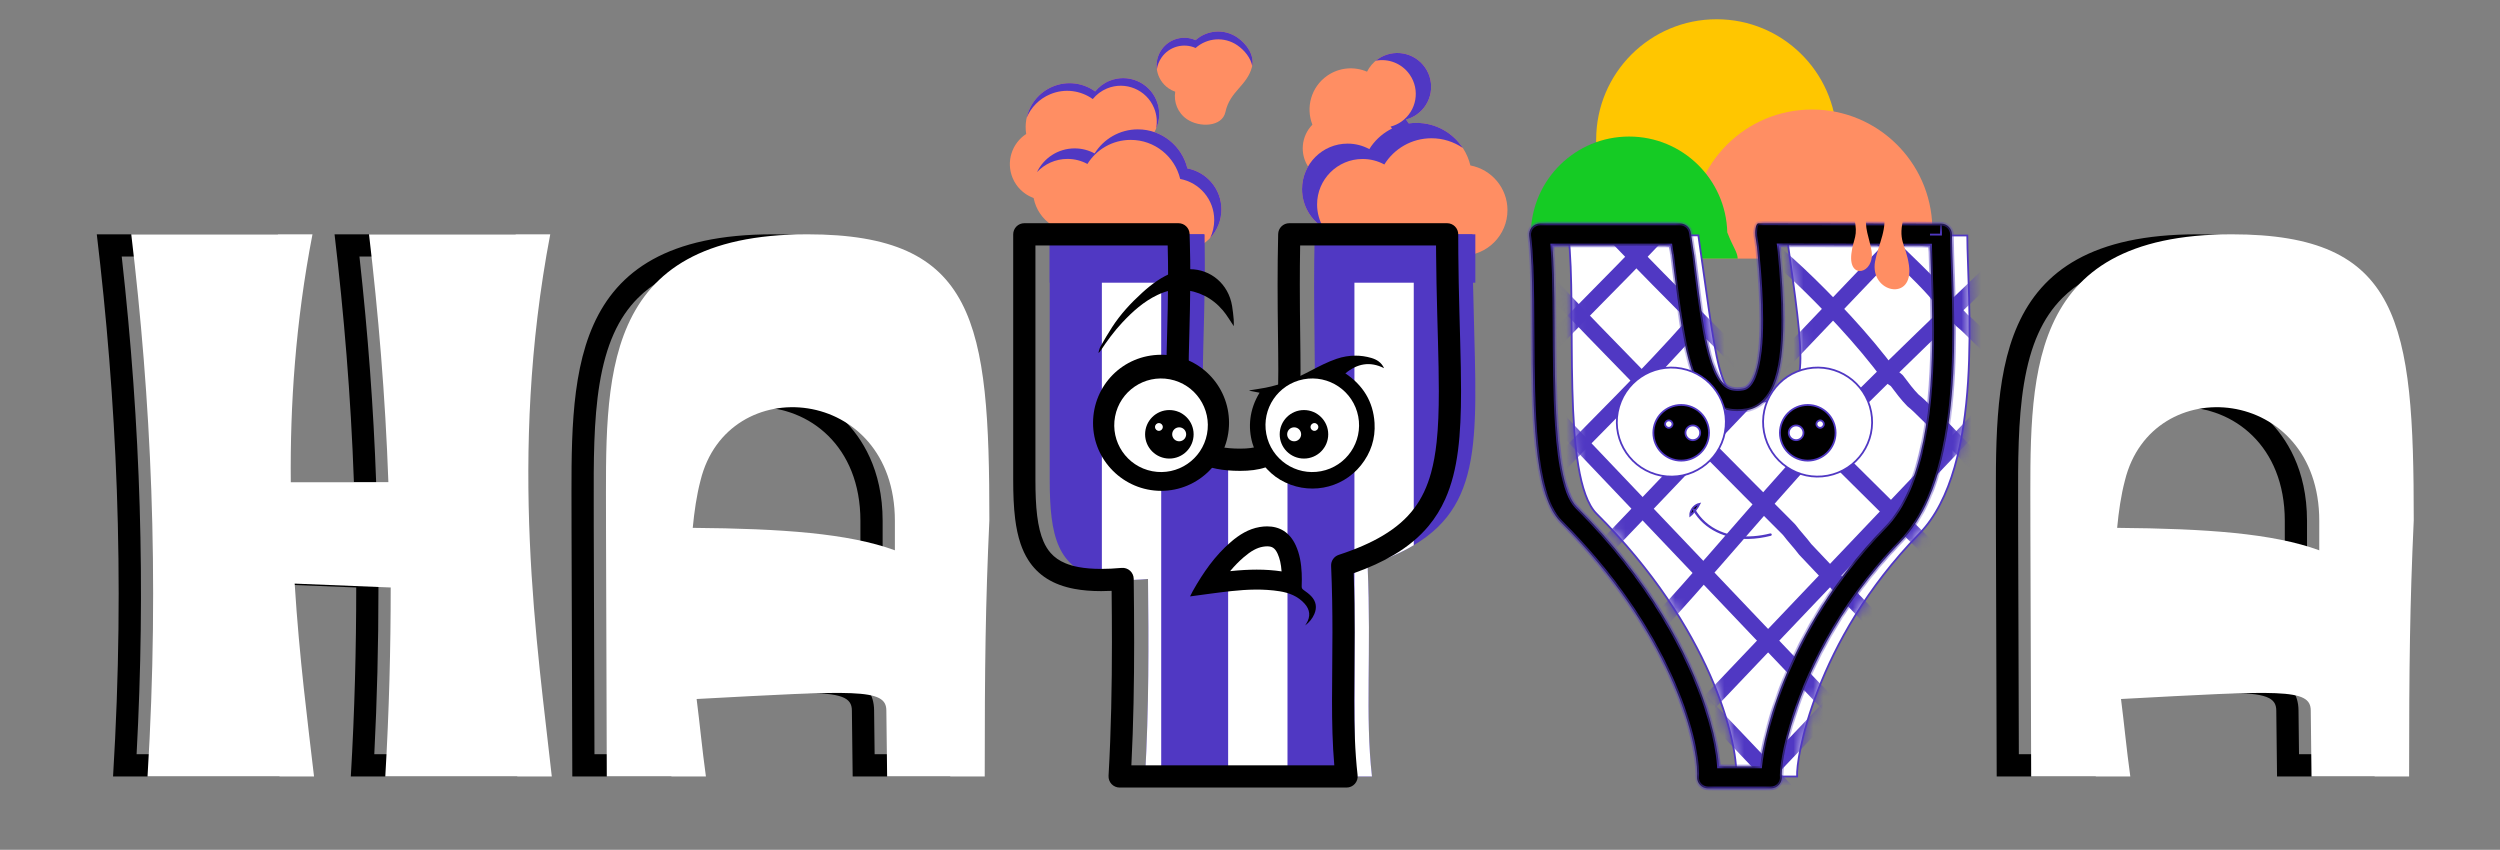 <svg width="253" height="86" viewBox="0 0 253 86" fill="none" xmlns="http://www.w3.org/2000/svg">
<rect x="0" y="0" width="253" height="86" fill="#808080" stroke="none"/>
<path d="M136.375 14.534C137.171 14.534 137.919 14.735 138.573 15.091C139.563 13.498 141.329 12.437 143.343 12.437C145.993 12.437 148.214 14.274 148.803 16.743C150.939 17.144 152.556 19.016 152.556 21.268C152.556 23.812 150.494 25.874 147.95 25.874C147.523 25.874 147.113 25.812 146.721 25.704C145.985 27.268 144.399 28.353 142.555 28.353C140.011 28.353 137.949 26.291 137.949 23.747C137.949 23.649 137.957 23.555 137.963 23.459C137.467 23.642 136.934 23.747 136.375 23.747C133.831 23.747 131.768 21.684 131.768 19.14C131.768 16.596 133.831 14.534 136.375 14.534Z" fill="#FF8E63"/>
<path d="M139.446 5.979C138.961 6.318 138.591 6.76 138.344 7.255C137.062 6.706 135.535 6.811 134.308 7.668C132.693 8.797 132.122 10.861 132.814 12.617C131.683 13.77 131.495 15.599 132.453 16.971C133.536 18.521 135.671 18.9 137.221 17.817C137.481 17.635 137.705 17.423 137.897 17.19C139.012 17.829 140.44 17.816 141.563 17.031C143.113 15.948 143.492 13.813 142.409 12.263C142.367 12.204 142.322 12.15 142.278 12.094C142.658 11.995 143.027 11.831 143.368 11.593C144.918 10.51 145.297 8.375 144.214 6.825C143.131 5.275 140.996 4.896 139.446 5.979Z" fill="#FF8E63"/>
<path d="M144.214 6.826C143.131 5.274 140.997 4.898 139.446 5.98C139.373 6.03 139.302 6.084 139.235 6.14C140.514 5.904 141.866 6.41 142.659 7.546C143.744 9.095 143.365 11.231 141.813 12.314C141.473 12.55 141.104 12.716 140.725 12.814C140.767 12.87 140.815 12.924 140.854 12.983C140.988 13.174 141.098 13.375 141.188 13.581C141.356 13.497 141.521 13.408 141.685 13.316C142.019 13.127 142.351 12.935 142.694 12.761C142.613 12.591 142.52 12.423 142.409 12.263C142.366 12.204 142.322 12.151 142.279 12.094C142.659 11.996 143.027 11.83 143.368 11.594C144.919 10.509 145.296 8.375 144.214 6.826Z" fill="#5038C3"/>
<path d="M148.037 14.973C147.134 14.355 146.041 13.992 144.866 13.992C142.85 13.992 141.084 15.052 140.095 16.646C139.44 16.289 138.692 16.089 137.896 16.089C135.352 16.089 133.289 18.15 133.289 20.694C133.289 21.551 133.525 22.358 133.935 23.047C132.634 22.235 131.768 20.787 131.768 19.139C131.768 16.595 133.831 14.534 136.376 14.534C137.171 14.534 137.919 14.734 138.574 15.091C139.563 13.497 141.329 12.437 143.345 12.437C145.307 12.437 147.033 13.444 148.037 14.973Z" fill="#5038C3"/>
<path d="M112.271 8.183C111.689 8.424 111.203 8.798 110.832 9.255C109.626 8.39 108.013 8.148 106.54 8.757C104.602 9.559 103.534 11.574 103.85 13.559C102.409 14.498 101.793 16.356 102.474 18.003C103.244 19.864 105.376 20.748 107.236 19.978C107.548 19.849 107.83 19.68 108.084 19.482C109.095 20.403 110.583 20.717 111.931 20.16C113.792 19.39 114.677 17.258 113.907 15.397C113.877 15.326 113.843 15.259 113.809 15.191C114.227 15.175 114.649 15.09 115.058 14.921C116.919 14.151 117.803 12.019 117.034 10.158C116.264 8.298 114.132 7.413 112.271 8.183Z" fill="#FF8E63"/>
<path d="M116.995 13.038C117.132 12.353 117.075 11.621 116.789 10.929C116.021 9.071 113.889 8.184 112.027 8.954C111.444 9.194 110.96 9.569 110.588 10.026C109.381 9.161 107.768 8.919 106.296 9.53C105.169 9.996 104.334 10.873 103.899 11.915C104.2 10.542 105.145 9.337 106.54 8.758C108.013 8.147 109.626 8.389 110.832 9.254C111.204 8.797 111.688 8.422 112.271 8.182C114.132 7.415 116.265 8.299 117.033 10.157C117.433 11.121 117.389 12.157 116.995 13.038Z" fill="#5038C3"/>
<path d="M126.7 6.782C126.995 5.677 126.238 4.495 125.228 3.797C123.899 2.878 122.148 3.029 120.996 4.064C119.786 3.524 118.326 3.902 117.545 5.032C116.663 6.308 116.982 8.057 118.258 8.939C118.472 9.087 118.7 9.198 118.933 9.28C118.761 10.319 119.18 11.414 120.104 12.053C121.38 12.935 123.683 12.856 124.012 11.34C124.476 9.203 126.187 8.707 126.7 6.782Z" fill="#FF8E63"/>
<path d="M126.724 6.678C126.57 5.869 125.965 5.101 125.229 4.59C123.899 3.67 122.147 3.822 120.995 4.857C119.786 4.317 118.327 4.696 117.545 5.827C117.29 6.195 117.135 6.605 117.076 7.021C116.978 6.347 117.126 5.635 117.545 5.031C118.327 3.901 119.786 3.524 120.995 4.064C122.147 3.029 123.899 2.878 125.229 3.797C126.207 4.471 126.946 5.604 126.724 6.678Z" fill="#5038C3"/>
<path d="M108.757 15.016C109.488 15.016 110.175 15.201 110.774 15.528C111.684 14.065 113.304 13.092 115.152 13.092C117.584 13.092 119.622 14.777 120.163 17.044C122.123 17.412 123.607 19.13 123.607 21.196C123.607 23.531 121.715 25.424 119.38 25.424C118.989 25.424 118.612 25.367 118.252 25.267C117.576 26.703 116.121 27.699 114.429 27.699C112.095 27.699 110.202 25.806 110.202 23.471C110.202 23.382 110.21 23.295 110.215 23.207C109.76 23.375 109.27 23.471 108.757 23.471C106.422 23.471 104.53 21.578 104.53 19.243C104.53 16.909 106.422 15.016 108.757 15.016Z" fill="#FF8E63"/>
<path d="M122.469 24.086C122.733 23.532 122.879 22.914 122.879 22.261C122.879 20.195 121.395 18.477 119.435 18.109C118.896 15.843 116.857 14.157 114.426 14.157C112.576 14.157 110.957 15.132 110.046 16.594C109.447 16.268 108.761 16.082 108.03 16.082C106.813 16.082 105.714 16.597 104.941 17.421C105.621 15.998 107.074 15.017 108.758 15.017C109.486 15.017 110.175 15.202 110.774 15.528C111.685 14.067 113.304 13.091 115.151 13.091C117.585 13.091 119.621 14.778 120.164 17.044C122.123 17.412 123.607 19.13 123.607 21.196C123.607 22.312 123.174 23.327 122.469 24.086Z" fill="#5038C3"/>
<path d="M33.856 23.713C34.796 31.708 35.503 40.015 35.815 48.794H25.94C25.863 41.034 26.41 32.648 28.134 23.713H9.795C11.755 40.173 12.695 58.041 11.441 78.576H28.292C27.664 73.168 26.803 66.586 26.333 59.061L36.05 59.454C36.05 65.566 35.894 71.914 35.503 78.576H52.352C50.942 65.644 47.885 46.286 52.196 23.713H33.856ZM35.815 51.043C36.425 51.043 37.01 50.795 37.433 50.356C37.857 49.917 38.084 49.324 38.063 48.714C37.799 41.313 37.246 33.845 36.376 25.962H49.508C46.239 45.391 48.191 62.184 49.634 74.591C49.703 75.183 49.77 75.761 49.836 76.327H37.879C38.161 70.804 38.299 65.259 38.299 59.454C38.299 58.247 37.347 57.255 36.141 57.207L26.424 56.813C26.393 56.812 26.363 56.812 26.333 56.812C25.729 56.812 25.149 57.055 24.725 57.488C24.28 57.943 24.049 58.566 24.088 59.201C24.488 65.609 25.158 71.242 25.748 76.212C25.753 76.25 25.758 76.289 25.762 76.327H13.823C14.732 59.385 14.251 43.251 12.319 25.962H25.44C24.185 33.348 23.612 40.854 23.691 48.817C23.703 50.05 24.706 51.043 25.94 51.043H35.815Z" fill="url(#paint0_linear_14_4048)"/>
<path d="M57.839 52.478V53.262L57.918 78.576H67.949C67.558 75.756 67.323 73.168 67.009 70.739C73.811 70.376 78.29 70.124 81.196 70.124C85.188 70.124 86.211 70.599 86.211 71.914L86.29 78.576H96.165C96.165 67.291 96.244 61.178 96.635 52.634C96.635 32.569 95.302 23.713 78.216 23.713C56.976 23.713 57.839 38.526 57.839 52.478ZM60.088 53.262V52.478C60.088 51.952 60.087 51.425 60.086 50.898C60.076 46.786 60.066 42.534 60.675 38.849C61.322 34.926 62.557 32.164 64.561 30.156C67.376 27.334 71.843 25.962 78.216 25.962C82.152 25.962 85.148 26.452 87.375 27.459C89.388 28.37 90.806 29.715 91.84 31.691C93.977 35.778 94.385 42.189 94.386 52.583C94.013 60.76 93.927 66.81 93.917 76.327H88.512L88.46 71.899C88.454 70.251 87.578 69.016 85.991 68.42C84.958 68.032 83.569 67.874 81.196 67.874C78.44 67.874 74.416 68.09 68.325 68.416L66.889 68.493C66.264 68.527 65.681 68.819 65.281 69.3C64.88 69.781 64.698 70.407 64.779 71.028C64.91 72.046 65.027 73.089 65.151 74.193C65.23 74.892 65.309 75.602 65.396 76.327H60.16L60.088 53.262ZM76.706 38.96C71.091 38.96 66.585 42.541 65.22 48.083C64.847 49.51 64.571 51.185 64.377 53.203C64.317 53.831 64.523 54.455 64.945 54.923C65.367 55.392 65.966 55.661 66.597 55.667C73.981 55.731 81.478 56.035 86.3 57.803C86.551 57.895 86.813 57.94 87.074 57.94C87.528 57.94 87.979 57.802 88.361 57.535C88.964 57.114 89.323 56.426 89.323 55.691V52.713C89.323 47.47 87.184 44.263 85.391 42.496C83.109 40.248 79.945 38.96 76.707 38.96H76.706ZM66.616 53.418C66.774 51.773 67.009 50.126 67.4 48.636C68.617 43.667 72.624 41.209 76.707 41.209C81.831 41.209 87.074 45.078 87.074 52.713V55.691C82.371 53.967 75.63 53.497 66.616 53.418Z" fill="url(#paint1_linear_14_4048)"/>
<path d="M201.987 52.478V53.262L202.066 78.576H212.097C211.706 75.756 211.471 73.168 211.157 70.739C217.959 70.376 222.439 70.124 225.345 70.124C229.337 70.124 230.36 70.599 230.36 71.914L230.437 78.576H240.313C240.313 67.291 240.391 61.178 240.783 52.634C240.783 32.569 239.452 23.713 222.365 23.713C201.125 23.713 201.987 38.526 201.987 52.478ZM204.236 53.262V52.478C204.236 51.953 204.234 51.427 204.233 50.901C204.223 46.789 204.214 42.537 204.823 38.851C205.47 34.928 206.705 32.165 208.71 30.157C211.525 27.334 215.992 25.962 222.365 25.962C226.302 25.962 229.298 26.452 231.524 27.459C233.536 28.37 234.955 29.715 235.988 31.691C238.125 35.778 238.532 42.188 238.534 52.583C238.16 60.759 238.075 66.81 238.065 76.327H232.66L232.609 71.9C232.604 70.252 231.728 69.016 230.14 68.42C229.107 68.032 227.718 67.874 225.345 67.874C222.589 67.874 218.564 68.09 212.473 68.416L211.037 68.493C210.412 68.527 209.829 68.819 209.429 69.3C209.028 69.781 208.846 70.407 208.926 71.028C209.058 72.046 209.175 73.088 209.299 74.192C209.377 74.891 209.457 75.601 209.543 76.327H204.307L204.236 53.262ZM220.854 38.96C215.239 38.96 210.734 42.54 209.37 48.082C208.994 49.514 208.718 51.19 208.526 53.206C208.467 53.833 208.674 54.456 209.095 54.924C209.517 55.392 210.116 55.661 210.746 55.667C218.129 55.731 225.626 56.035 230.447 57.803C230.698 57.895 230.961 57.94 231.221 57.94C231.676 57.94 232.126 57.802 232.509 57.535C233.111 57.114 233.47 56.426 233.47 55.691V52.713C233.47 47.47 231.332 44.263 229.538 42.496C227.257 40.248 224.093 38.96 220.855 38.96H220.854ZM210.766 53.418C210.921 51.773 211.157 50.126 211.55 48.636C212.765 43.667 216.773 41.209 220.854 41.209C225.978 41.209 231.221 45.078 231.221 52.713V55.691C226.519 53.967 219.778 53.497 210.766 53.418Z" fill="url(#paint2_linear_14_4048)"/>
<path d="M37.344 23.713C38.285 31.708 38.992 40.015 39.304 48.794H29.428C29.351 41.034 29.898 32.648 31.623 23.713H13.284C15.243 40.173 16.184 58.041 14.93 78.576H31.78C31.152 73.168 30.291 66.586 29.821 59.061L39.539 59.454C39.539 65.566 39.383 71.914 38.992 78.576H55.841C54.431 65.644 51.373 46.286 55.685 23.713H37.344Z" fill="white"/>
<path d="M61.328 52.478V53.262L61.407 78.576H71.438C71.047 75.756 70.812 73.168 70.498 70.739C86.642 69.876 89.699 69.641 89.699 71.914L89.778 78.576H99.654C99.654 67.291 99.733 61.178 100.124 52.634C100.124 32.569 98.79 23.713 81.704 23.713C60.465 23.713 61.328 38.526 61.328 52.478ZM70.105 53.418C70.263 51.773 70.498 50.126 70.889 48.636C73.632 37.43 90.562 38.996 90.562 52.713V55.691C85.86 53.967 79.119 53.497 70.105 53.418Z" fill="white"/>
<path d="M149.069 28.609C149.053 27.683 149.038 26.73 149.029 25.746C149.023 25.081 149.02 24.405 149.02 23.713H133.044C132.701 38.884 134.221 44.898 130.294 46.229C129.691 46.433 128.962 46.527 128.077 46.527C126.432 46.527 125.202 46.281 124.287 45.776C120.839 43.877 121.862 38.331 121.904 28.609C121.906 28.401 121.906 28.194 121.906 27.982C121.906 26.91 121.893 25.79 121.86 24.62C121.852 24.321 121.843 24.018 121.832 23.713H106.231V48.559C106.231 54.208 106.995 57.643 111.509 58.49C112.757 58.725 114.292 58.761 116.178 58.591C116.255 65.018 116.272 71.68 115.879 78.576H138.843C138.136 72.306 138.795 66.231 138.402 57.219C140.248 56.615 141.788 55.943 143.072 55.177C150.498 50.768 149.356 43.337 149.069 28.609Z" fill="#5038C3"/>
<path d="M205.476 52.478V53.262L205.555 78.576H215.586C215.195 75.756 214.96 73.168 214.646 70.739C230.792 69.876 233.849 69.641 233.849 71.914L233.926 78.576H243.802C243.802 67.291 243.881 61.178 244.272 52.634C244.272 32.569 242.941 23.713 225.854 23.713C204.615 23.713 205.476 38.526 205.476 52.478ZM214.255 53.418C214.411 51.773 214.646 50.126 215.039 48.636C217.78 37.43 234.71 38.996 234.71 52.713V55.691C230.008 53.967 223.267 53.497 214.255 53.418Z" fill="white"/>
<path d="M117.514 25.202V78.576H115.879C116.272 71.679 116.256 65.018 116.178 58.591C114.293 58.761 112.758 58.725 111.509 58.49V25.202H117.514Z" fill="white"/>
<path d="M130.294 46.229V78.576H124.287V45.776C125.202 46.281 126.432 46.527 128.077 46.527C128.962 46.527 129.691 46.433 130.294 46.229Z" fill="white"/>
<path d="M143.072 25.202V55.177C141.788 55.943 140.248 56.615 138.402 57.219C138.795 66.231 138.136 72.305 138.843 78.576H137.068V25.202H143.072Z" fill="white"/>
<path d="M121.905 28.609H106.231V23.713H121.905V28.609Z" fill="#5038C3"/>
<path d="M149.304 28.609H133.631V23.713H149.304V28.609Z" fill="#5038C3"/>
<path d="M130.474 22.588C129.863 22.588 129.363 23.077 129.35 23.688C129.308 25.529 129.293 27.236 129.293 28.816C129.293 32.326 129.364 35.208 129.364 37.527C129.364 38.846 129.341 39.982 129.272 40.94C129.221 41.658 129.144 42.275 129.037 42.789C128.958 43.175 128.862 43.503 128.754 43.775C128.591 44.184 128.407 44.462 128.195 44.672C127.982 44.88 127.732 45.037 127.362 45.164C126.923 45.314 126.313 45.403 125.506 45.402C124.739 45.402 124.092 45.344 123.556 45.237C123.019 45.131 122.597 44.977 122.26 44.791L122.258 44.791C121.863 44.571 121.575 44.312 121.327 43.971C121.142 43.714 120.981 43.406 120.845 43.031C120.64 42.47 120.494 41.759 120.406 40.903C120.316 40.047 120.283 39.048 120.283 37.914C120.283 35.442 120.44 32.338 120.457 28.613V28.618C120.459 28.404 120.459 28.193 120.459 27.982C120.459 26.901 120.446 25.77 120.413 24.588V24.593C120.405 24.289 120.396 23.982 120.385 23.672C120.363 23.069 119.865 22.588 119.261 22.588H103.66C103.364 22.588 103.074 22.708 102.865 22.918C102.656 23.127 102.536 23.417 102.536 23.713V48.559C102.536 49.997 102.583 51.313 102.734 52.515C102.848 53.417 103.02 54.256 103.284 55.033C103.483 55.615 103.734 56.163 104.054 56.667C104.531 57.422 105.169 58.072 105.956 58.565C106.744 59.059 107.67 59.396 108.73 59.595H108.729C109.544 59.748 110.44 59.821 111.434 59.821C111.776 59.821 112.13 59.812 112.496 59.795C112.514 61.51 112.527 63.239 112.527 64.984C112.527 69.395 112.448 73.904 112.185 78.512C112.168 78.821 112.278 79.124 112.49 79.349C112.703 79.573 112.999 79.701 113.308 79.701H136.272C136.593 79.701 136.896 79.565 137.11 79.326C137.325 79.086 137.425 78.77 137.389 78.45C137.113 75.998 137.049 73.558 137.049 70.92C137.049 68.768 137.091 66.486 137.091 63.969C137.091 62.123 137.068 60.151 136.989 58.012C138.547 57.459 139.9 56.844 141.077 56.143L141.075 56.144C142.49 55.304 143.649 54.338 144.572 53.227C145.264 52.395 145.821 51.484 146.26 50.502C146.919 49.026 147.315 47.397 147.549 45.594C147.783 43.79 147.857 41.808 147.858 39.6C147.858 36.435 147.704 32.805 147.622 28.587V28.589C147.606 27.665 147.591 26.715 147.582 25.736C147.576 25.073 147.573 24.401 147.573 23.712C147.573 23.416 147.453 23.127 147.243 22.917C147.034 22.708 146.744 22.588 146.448 22.588H130.473L130.474 22.588ZM145.327 24.837C145.329 25.146 145.331 25.452 145.334 25.755V25.757C145.343 26.746 145.358 27.702 145.374 28.629V28.631C145.457 32.878 145.61 36.509 145.609 39.601C145.609 41.518 145.551 43.227 145.386 44.745C145.263 45.884 145.081 46.914 144.824 47.846C144.438 49.244 143.891 50.418 143.112 51.451C142.332 52.484 141.312 53.388 139.927 54.211L139.925 54.212C138.733 54.924 137.269 55.566 135.482 56.151C135.001 56.309 134.686 56.763 134.708 57.269C134.814 59.694 134.843 61.905 134.843 63.97C134.843 66.461 134.801 68.74 134.801 70.921C134.801 73.161 134.845 75.3 135.031 77.453H114.495C114.71 73.201 114.776 69.045 114.776 64.985C114.776 62.822 114.757 60.687 114.732 58.578C114.728 58.265 114.594 57.967 114.361 57.757C114.129 57.547 113.818 57.444 113.506 57.472C112.752 57.54 112.062 57.573 111.435 57.573C110.552 57.573 109.792 57.507 109.146 57.386L109.146 57.385C108.646 57.292 108.215 57.165 107.843 57.012C107.191 56.743 106.718 56.402 106.333 55.969C106.045 55.644 105.805 55.26 105.603 54.797C105.299 54.105 105.088 53.232 104.96 52.186C104.831 51.14 104.785 49.925 104.785 48.56V24.838H118.17C118.199 25.929 118.211 26.977 118.211 27.983C118.211 28.194 118.211 28.399 118.209 28.6L118.209 28.604C118.193 32.272 118.035 35.352 118.035 37.915C118.035 38.961 118.061 39.922 118.138 40.807C118.196 41.472 118.282 42.094 118.411 42.68C118.604 43.556 118.895 44.356 119.347 45.058C119.572 45.408 119.838 45.731 120.144 46.017C120.45 46.304 120.796 46.553 121.174 46.761L121.173 46.761C121.75 47.079 122.4 47.302 123.118 47.444C123.838 47.587 124.628 47.652 125.506 47.652C126.47 47.651 127.317 47.553 128.083 47.295V47.295C128.464 47.166 128.823 46.996 129.15 46.779C129.725 46.402 130.189 45.882 130.524 45.281C130.778 44.829 130.965 44.334 131.109 43.797C131.325 42.99 131.446 42.087 131.518 41.052C131.591 40.018 131.613 38.852 131.613 37.528C131.612 35.165 131.542 32.298 131.542 28.817C131.542 27.571 131.551 26.246 131.575 24.838H145.327L145.327 24.837Z" fill="url(#paint3_linear_14_4048)"/>
<path d="M127.477 53.335C126.348 53.528 125.413 54.117 124.561 54.848C122.941 56.242 121.748 57.97 120.709 59.817C120.607 59.995 120.521 60.184 120.433 60.357C121.825 60.175 123.211 59.968 124.605 59.819C126.234 59.645 127.868 59.58 129.497 59.837C130.463 59.99 131.331 60.333 132.009 61.069C132.587 61.701 132.65 62.403 132.191 63.121C132.154 63.179 132.117 63.236 132.08 63.295C132.49 62.99 132.804 62.614 133.006 62.151C133.292 61.492 133.199 60.879 132.712 60.353C132.483 60.107 132.204 59.9 131.924 59.707C131.774 59.602 131.724 59.503 131.73 59.325C131.746 58.882 131.756 58.436 131.731 57.994C131.684 57.03 131.537 56.084 131.131 55.195C130.518 53.851 129.477 53.269 128.233 53.269C127.989 53.269 127.736 53.291 127.477 53.335Z" fill="url(#paint4_linear_14_4048)"/>
<path d="M129.697 57.825C128.897 57.705 128.072 57.646 127.179 57.646C126.363 57.646 125.481 57.697 124.486 57.801C124.933 57.265 125.392 56.798 125.878 56.38C126.604 55.757 127.203 55.431 127.817 55.327C127.963 55.302 128.104 55.289 128.233 55.289C128.689 55.289 129.009 55.411 129.294 56.035C129.515 56.519 129.642 57.079 129.697 57.825Z" fill="white"/>
<path d="M128.771 41.161C128.834 41.145 128.898 41.135 128.968 41.137C129.009 41.137 129.05 41.143 129.088 41.15C129.05 41.141 129.009 41.135 128.968 41.135C128.963 41.135 128.957 41.135 128.951 41.135C128.887 41.135 128.827 41.144 128.771 41.161Z" fill="url(#paint5_linear_14_4048)"/>
<path d="M135.255 36.315C134.353 36.624 133.494 37.07 132.648 37.514C131.184 38.286 129.68 38.928 128.05 39.24C127.517 39.341 126.979 39.416 126.445 39.505C126.443 39.516 126.443 39.529 126.443 39.54C126.775 39.606 127.107 39.672 127.467 39.743C125.367 43.172 126.946 47.022 129.564 48.557C132.293 50.157 135.767 49.545 137.734 47.079C138.731 45.827 139.203 44.391 139.104 42.797C138.97 40.632 137.928 38.976 136.151 37.786C137.348 36.796 138.637 36.538 140.07 37.261C139.794 36.666 139.317 36.379 138.766 36.22C138.235 36.066 137.7 35.991 137.169 35.991C136.522 35.991 135.88 36.102 135.255 36.315ZM128.968 41.135C129.008 41.135 129.049 41.141 129.087 41.15C129.049 41.143 129.008 41.137 128.968 41.137C128.898 41.135 128.833 41.145 128.771 41.161C128.832 41.143 128.898 41.133 128.968 41.135Z" fill="url(#paint6_linear_14_4048)"/>
<path d="M117.496 35.902C113.628 35.919 110.623 39.003 110.616 42.799C110.609 46.581 113.71 49.67 117.502 49.674C121.292 49.676 124.375 46.595 124.379 42.797C124.384 38.991 121.327 35.902 117.527 35.902C117.517 35.902 117.507 35.902 117.496 35.902Z" fill="url(#paint7_linear_14_4048)"/>
<path d="M118.786 27.542C117.57 27.993 116.55 28.754 115.6 29.615C114.445 30.662 113.393 31.8 112.543 33.111C112.126 33.752 111.742 34.413 111.364 35.078C111.257 35.265 111.222 35.496 111.155 35.708C111.263 35.656 111.318 35.583 111.368 35.507C112.036 34.497 112.75 33.523 113.579 32.636C114.622 31.523 115.743 30.513 117.135 29.85C117.914 29.479 118.731 29.248 119.599 29.314C121.27 29.442 122.677 30.136 123.76 31.416C124.173 31.903 124.491 32.47 124.857 33.008C124.857 32.795 124.873 32.564 124.851 32.336C124.809 31.877 124.763 31.418 124.688 30.965C124.315 28.711 122.499 27.242 120.416 27.242C119.884 27.242 119.334 27.338 118.786 27.542Z" fill="url(#paint8_linear_14_4048)"/>
<path d="M128.151 43.924C128.642 46.493 131.122 48.178 133.69 47.687C136.259 47.197 137.944 44.717 137.454 42.148C136.963 39.58 134.483 37.895 131.915 38.385C129.346 38.875 127.661 41.355 128.151 43.924Z" fill="white"/>
<path d="M129.506 43.952C129.506 45.308 130.605 46.407 131.961 46.407C133.317 46.407 134.417 45.308 134.417 43.952C134.417 42.596 133.317 41.497 131.961 41.497C130.605 41.497 129.506 42.596 129.506 43.952Z" fill="url(#paint9_linear_14_4048)"/>
<path d="M132.625 43.209C132.625 43.427 132.802 43.603 133.019 43.603C133.237 43.603 133.414 43.427 133.414 43.209C133.414 42.992 133.237 42.815 133.019 42.815C132.802 42.815 132.625 42.992 132.625 43.209Z" fill="white"/>
<path d="M130.26 43.952C130.26 44.343 130.577 44.66 130.968 44.66C131.358 44.66 131.675 44.343 131.675 43.952C131.675 43.562 131.358 43.245 130.968 43.245C130.577 43.245 130.26 43.562 130.26 43.952Z" fill="white"/>
<path d="M122.149 43.924C121.658 46.493 119.178 48.178 116.609 47.687C114.041 47.197 112.356 44.717 112.846 42.148C113.337 39.58 115.816 37.895 118.385 38.385C120.954 38.875 122.639 41.355 122.149 43.924Z" fill="white"/>
<path d="M115.884 43.952C115.884 45.308 116.983 46.407 118.339 46.407C119.695 46.407 120.794 45.308 120.794 43.952C120.794 42.596 119.695 41.497 118.339 41.497C116.983 41.497 115.884 42.596 115.884 43.952Z" fill="url(#paint10_linear_14_4048)"/>
<path d="M117.675 43.209C117.675 43.427 117.499 43.603 117.281 43.603C117.063 43.603 116.887 43.427 116.887 43.209C116.887 42.992 117.063 42.815 117.281 42.815C117.499 42.815 117.675 42.992 117.675 43.209Z" fill="white"/>
<path d="M120.04 43.952C120.04 44.343 119.723 44.66 119.333 44.66C118.942 44.66 118.625 44.343 118.625 43.952C118.625 43.562 118.942 43.245 119.333 43.245C119.723 43.245 120.04 43.562 120.04 43.952Z" fill="white"/>
<path d="M185.91 13.87C185.906 13.86 185.899 13.851 185.895 13.842C185.736 7.248 180.353 1.948 173.721 1.948C166.989 1.948 161.532 7.406 161.532 14.137V14.494H161.534C161.41 15.16 161.072 16.767 160.575 17.534C159.941 18.515 160.597 20.21 162.303 19.496C164.009 18.783 165.168 18.41 167.157 19.667C169.147 20.923 170.35 19.697 173.193 19.251C176.036 18.805 177.763 20.277 179.84 20.009C181.918 19.742 182.355 18.426 184.192 18.604C186.029 18.783 186.751 19.318 187.1 17.891C187.45 16.464 186.788 16.151 185.91 13.87Z" fill="#FFC600"/>
<path d="M179.129 26.172V24.304H182.418V26.172H196.846C196.787 25.347 196.241 24.756 195.567 23.004C195.563 22.994 195.556 22.986 195.552 22.976C195.393 16.382 190.01 11.083 183.378 11.083C176.646 11.083 171.188 16.54 171.188 23.272V23.628H171.191C171.089 24.172 170.845 25.343 170.489 26.172H179.129Z" fill="#FF8E63"/>
<path d="M161.874 23.592V26.172H175.858C175.824 25.479 175.373 25.004 174.813 23.548C174.81 23.54 174.804 23.533 174.801 23.525C174.671 18.144 170.277 13.818 164.865 13.818C159.429 13.818 155.015 18.178 154.921 23.592H161.874Z" fill="#15CB24"/>
<path d="M181.865 78.583C181.839 78.101 181.934 77.071 182.23 75.647C182.55 74.108 183.105 72.099 183.996 69.803C185.778 65.211 188.909 59.469 194.21 54.04C195.88 52.33 197.023 49.971 197.797 47.29C198.57 44.611 198.972 41.616 199.164 38.641C199.545 32.745 199.099 26.95 199.091 23.833L180.813 23.806C181.72 30.294 182.301 34.297 182.191 36.755C182.136 37.992 181.906 38.856 181.441 39.45C180.974 40.046 180.282 40.355 179.341 40.512C177.964 40.745 176.932 40.792 176.133 40.472C175.325 40.149 174.773 39.459 174.332 38.272C173.892 37.087 173.556 35.389 173.19 33.025C172.827 30.676 172.43 27.658 171.874 23.82H158.721C158.944 25.674 159.01 28.11 159.036 30.777C159.063 33.496 159.049 36.458 159.122 39.303C159.195 42.148 159.353 44.871 159.723 47.11C159.907 48.229 160.145 49.225 160.449 50.054C160.754 50.884 161.123 51.54 161.57 51.986C167.363 57.759 170.947 63.537 173.057 68.319C175.13 73.013 175.782 76.752 175.708 78.583H181.865Z" fill="white" stroke="#5038C3" stroke-width="0.184"/>
<mask id="mask0_14_4048" style="mask-type:luminance" maskUnits="userSpaceOnUse" x="158" y="23" width="42" height="56">
<path d="M181.865 78.583C181.839 78.101 181.934 77.071 182.23 75.647C182.55 74.108 183.105 72.099 183.996 69.803C185.778 65.211 188.909 59.468 194.21 54.039C195.88 52.329 197.023 49.97 197.797 47.29C198.57 44.611 198.972 41.616 199.164 38.641C199.545 32.745 199.099 26.95 199.091 23.833L180.813 23.806C181.72 30.294 182.301 34.297 182.191 36.755C182.136 37.992 181.906 38.856 181.441 39.45C180.974 40.046 180.282 40.355 179.341 40.512C177.964 40.745 176.932 40.792 176.133 40.472C175.325 40.149 174.773 39.459 174.332 38.272C173.892 37.087 173.556 35.389 173.19 33.025C172.826 30.676 172.43 27.657 171.874 23.819H158.721C158.944 25.674 159.01 28.109 159.036 30.777C159.063 33.496 159.049 36.458 159.122 39.303C159.195 42.148 159.353 44.871 159.723 47.11C159.907 48.229 160.145 49.225 160.449 50.054C160.754 50.884 161.123 51.54 161.57 51.986C167.363 57.759 170.947 63.537 173.057 68.319C175.13 73.013 175.782 76.752 175.708 78.583H181.865Z" fill="white" stroke="white" stroke-width="0.184"/>
</mask>
<g mask="url(#mask0_14_4048)">
<path d="M179.014 25.86C175.834 21.868 186.048 30.85 191.229 37.974C191.411 38.156 191.774 38.337 191.956 38.519C192.501 39.246 193.046 39.973 193.591 40.518C194.5 41.245 195.226 42.153 196.135 42.88C201.404 48.331 206.31 53.6 211.422 59.078" stroke="#5038C3" stroke-width="1.635" stroke-miterlimit="10" stroke-linecap="round" stroke-linejoin="round"/>
</g>
<mask id="mask1_14_4048" style="mask-type:luminance" maskUnits="userSpaceOnUse" x="158" y="23" width="42" height="56">
<path d="M181.865 78.583C181.839 78.101 181.934 77.071 182.23 75.647C182.55 74.108 183.105 72.099 183.996 69.803C185.778 65.211 188.909 59.468 194.21 54.039C195.88 52.329 197.023 49.97 197.797 47.29C198.57 44.611 198.972 41.616 199.164 38.641C199.545 32.744 199.099 26.95 199.091 23.833L180.813 23.806C181.72 30.294 182.301 34.297 182.191 36.755C182.136 37.992 181.906 38.856 181.441 39.449C180.974 40.045 180.282 40.355 179.341 40.512C177.964 40.745 176.932 40.792 176.133 40.472C175.325 40.149 174.773 39.459 174.332 38.272C173.892 37.086 173.556 35.389 173.19 33.025C172.826 30.675 172.43 27.657 171.874 23.819H158.721C158.944 25.673 159.01 28.109 159.036 30.776C159.063 33.496 159.049 36.458 159.122 39.303C159.195 42.148 159.353 44.87 159.723 47.109C159.907 48.229 160.145 49.225 160.449 50.054C160.754 50.883 161.123 51.54 161.57 51.986C167.363 57.759 170.947 63.537 173.057 68.319C175.13 73.013 175.782 76.752 175.708 78.583H181.865Z" fill="white" stroke="white" stroke-width="0.184"/>
</mask>
<g mask="url(#mask1_14_4048)">
<path d="M183.969 17.763C185.393 19.551 194.73 27.878 196.184 29.877C196.365 30.059 196.729 30.241 196.91 30.422C197.455 31.149 198.001 31.876 198.546 32.421C199.454 33.148 200.181 34.056 201.09 34.783C206.359 40.234 211.265 45.503 216.376 50.982" stroke="#5038C3" stroke-width="1.635" stroke-miterlimit="10" stroke-linecap="round" stroke-linejoin="round"/>
</g>
<mask id="mask2_14_4048" style="mask-type:luminance" maskUnits="userSpaceOnUse" x="158" y="23" width="42" height="56">
<path d="M181.865 78.583C181.839 78.101 181.934 77.071 182.23 75.647C182.55 74.108 183.105 72.099 183.996 69.803C185.778 65.211 188.909 59.468 194.21 54.039C195.88 52.329 197.023 49.97 197.797 47.29C198.57 44.611 198.972 41.616 199.164 38.641C199.545 32.744 199.099 26.95 199.091 23.833L180.813 23.806C181.72 30.294 182.301 34.297 182.191 36.755C182.136 37.992 181.906 38.856 181.441 39.449C180.974 40.045 180.282 40.355 179.341 40.512C177.964 40.745 176.932 40.792 176.133 40.472C175.325 40.149 174.773 39.459 174.332 38.272C173.892 37.086 173.556 35.389 173.19 33.025C172.826 30.675 172.43 27.657 171.874 23.819H158.721C158.944 25.673 159.01 28.109 159.036 30.776C159.063 33.496 159.049 36.458 159.122 39.303C159.195 42.148 159.353 44.87 159.723 47.109C159.907 48.229 160.145 49.225 160.449 50.054C160.754 50.883 161.123 51.54 161.57 51.986C167.363 57.759 170.947 63.537 173.057 68.319C175.13 73.013 175.782 76.752 175.708 78.583H181.865Z" fill="white" stroke="white" stroke-width="0.184"/>
</mask>
<g mask="url(#mask2_14_4048)">
<path d="M163.766 24.086C173.468 34.215 192.864 53.055 202.858 63.23C203.221 63.775 203.585 64.32 203.948 64.684C205.22 65.592 205.947 67.046 207.149 67.891" stroke="#5038C3" stroke-width="1.635" stroke-miterlimit="10" stroke-linecap="round" stroke-linejoin="round"/>
</g>
<mask id="mask3_14_4048" style="mask-type:luminance" maskUnits="userSpaceOnUse" x="158" y="23" width="42" height="56">
<path d="M181.865 78.584C181.839 78.101 181.934 77.072 182.23 75.647C182.55 74.108 183.105 72.099 183.996 69.803C185.778 65.211 188.909 59.468 194.21 54.04C195.88 52.329 197.023 49.97 197.797 47.291C198.57 44.611 198.972 41.616 199.164 38.641C199.545 32.745 199.099 26.95 199.091 23.834L180.813 23.806C181.72 30.294 182.301 34.297 182.191 36.755C182.136 37.992 181.906 38.856 181.441 39.45C180.974 40.046 180.282 40.355 179.341 40.512C177.964 40.745 176.932 40.792 176.133 40.472C175.325 40.149 174.773 39.459 174.332 38.272C173.892 37.087 173.556 35.389 173.19 33.025C172.826 30.676 172.43 27.657 171.874 23.819H158.721C158.944 25.674 159.01 28.109 159.036 30.777C159.063 33.496 159.049 36.458 159.122 39.303C159.195 42.148 159.353 44.871 159.723 47.11C159.907 48.229 160.145 49.225 160.449 50.054C160.754 50.884 161.123 51.541 161.57 51.986C167.363 57.759 170.947 63.538 173.057 68.319C175.13 73.013 175.782 76.752 175.708 78.584H181.865Z" fill="white" stroke="white" stroke-width="0.184"/>
</mask>
<g mask="url(#mask3_14_4048)">
<path d="M157.158 29.231C161.686 33.971 170.273 42.819 181.054 53.6C181.599 54.327 182.144 54.872 182.689 55.599C188.503 61.776 193.954 67.409 199.769 73.587C200.859 74.677 201.767 75.586 202.877 76.703" stroke="#5038C3" stroke-width="1.635" stroke-miterlimit="10" stroke-linecap="round" stroke-linejoin="round"/>
</g>
<mask id="mask4_14_4048" style="mask-type:luminance" maskUnits="userSpaceOnUse" x="158" y="23" width="42" height="56">
<path d="M181.865 78.583C181.839 78.101 181.934 77.071 182.23 75.647C182.55 74.108 183.105 72.099 183.996 69.803C185.778 65.211 188.909 59.468 194.21 54.039C195.88 52.329 197.023 49.97 197.797 47.29C198.57 44.611 198.972 41.616 199.164 38.641C199.545 32.745 199.099 26.95 199.091 23.833L180.813 23.806C181.72 30.294 182.301 34.297 182.191 36.755C182.136 37.992 181.906 38.856 181.441 39.45C180.974 40.046 180.282 40.355 179.341 40.512C177.964 40.745 176.932 40.792 176.133 40.472C175.325 40.149 174.773 39.459 174.332 38.272C173.892 37.087 173.556 35.389 173.19 33.025C172.826 30.676 172.43 27.657 171.874 23.819H158.721C158.944 25.674 159.01 28.109 159.036 30.777C159.063 33.496 159.049 36.458 159.122 39.303C159.195 42.148 159.353 44.871 159.723 47.11C159.907 48.229 160.145 49.225 160.449 50.054C160.754 50.884 161.123 51.54 161.57 51.986C167.363 57.759 170.947 63.537 173.057 68.319C175.13 73.013 175.782 76.752 175.708 78.583H181.865Z" fill="white" stroke="white" stroke-width="0.184"/>
</mask>
<g mask="url(#mask4_14_4048)">
<path d="M150.714 35.171L198.605 85.516" stroke="#5038C3" stroke-width="1.635" stroke-miterlimit="10" stroke-linecap="round" stroke-linejoin="round"/>
</g>
<mask id="mask5_14_4048" style="mask-type:luminance" maskUnits="userSpaceOnUse" x="158" y="23" width="42" height="56">
<path d="M181.865 78.583C181.839 78.101 181.934 77.071 182.23 75.647C182.55 74.108 183.105 72.099 183.996 69.803C185.778 65.211 188.909 59.468 194.21 54.039C195.88 52.329 197.023 49.97 197.797 47.29C198.57 44.611 198.972 41.616 199.164 38.641C199.545 32.745 199.099 26.95 199.091 23.833L180.813 23.806C181.72 30.294 182.301 34.297 182.191 36.755C182.136 37.992 181.906 38.856 181.441 39.45C180.974 40.046 180.282 40.355 179.341 40.512C177.964 40.745 176.932 40.792 176.133 40.472C175.325 40.149 174.773 39.459 174.332 38.272C173.892 37.087 173.556 35.389 173.19 33.025C172.826 30.676 172.43 27.657 171.874 23.819H158.721C158.944 25.674 159.01 28.109 159.036 30.777C159.063 33.496 159.049 36.458 159.122 39.303C159.195 42.148 159.353 44.871 159.723 47.11C159.907 48.229 160.145 49.225 160.449 50.054C160.754 50.884 161.123 51.54 161.57 51.986C167.363 57.759 170.947 63.537 173.057 68.319C175.13 73.013 175.782 76.752 175.708 78.583H181.865Z" fill="white" stroke="white" stroke-width="0.184"/>
</mask>
<g mask="url(#mask5_14_4048)">
<path d="M146.442 43.983L194.332 94.329" stroke="#5038C3" stroke-width="1.635" stroke-miterlimit="10" stroke-linecap="round" stroke-linejoin="round"/>
</g>
<mask id="mask6_14_4048" style="mask-type:luminance" maskUnits="userSpaceOnUse" x="158" y="23" width="42" height="56">
<path d="M181.865 78.583C181.839 78.101 181.934 77.071 182.23 75.647C182.55 74.108 183.105 72.099 183.996 69.803C185.778 65.211 188.909 59.468 194.21 54.039C195.88 52.329 197.023 49.97 197.797 47.29C198.57 44.611 198.972 41.616 199.164 38.641C199.545 32.744 199.099 26.95 199.091 23.833L180.813 23.806C181.72 30.294 182.301 34.297 182.191 36.755C182.136 37.992 181.906 38.856 181.441 39.449C180.974 40.045 180.282 40.355 179.341 40.512C177.964 40.745 176.932 40.792 176.133 40.472C175.325 40.149 174.773 39.459 174.332 38.272C173.892 37.086 173.556 35.389 173.19 33.025C172.826 30.675 172.43 27.657 171.874 23.819H158.721C158.944 25.673 159.01 28.109 159.036 30.776C159.063 33.496 159.049 36.458 159.122 39.303C159.195 42.148 159.353 44.87 159.723 47.109C159.907 48.229 160.145 49.225 160.449 50.054C160.754 50.883 161.123 51.54 161.57 51.986C167.363 57.759 170.947 63.537 173.057 68.319C175.13 73.013 175.782 76.752 175.708 78.583H181.865Z" fill="white" stroke="white" stroke-width="0.184"/>
</mask>
<g mask="url(#mask6_14_4048)">
<path d="M171.329 32.915C166.7 38.156 161.794 42.88 156.888 47.967C156.524 48.512 156.161 49.058 155.798 49.421C152.527 52.51 149.62 55.78 146.442 59.078" stroke="#5038C3" stroke-width="1.635" stroke-miterlimit="10" stroke-linecap="round" stroke-linejoin="round"/>
</g>
<mask id="mask7_14_4048" style="mask-type:luminance" maskUnits="userSpaceOnUse" x="158" y="23" width="42" height="56">
<path d="M181.865 78.584C181.839 78.101 181.934 77.072 182.23 75.647C182.55 74.108 183.105 72.099 183.996 69.803C185.778 65.211 188.909 59.468 194.21 54.04C195.88 52.329 197.023 49.97 197.797 47.291C198.57 44.611 198.972 41.616 199.164 38.641C199.545 32.745 199.099 26.95 199.091 23.834L180.813 23.806C181.72 30.294 182.301 34.297 182.191 36.755C182.136 37.992 181.906 38.856 181.441 39.45C180.974 40.046 180.282 40.355 179.341 40.512C177.964 40.745 176.932 40.792 176.133 40.472C175.325 40.149 174.773 39.459 174.332 38.272C173.892 37.087 173.556 35.389 173.19 33.025C172.826 30.676 172.43 27.657 171.874 23.819H158.721C158.944 25.674 159.01 28.109 159.036 30.777C159.063 33.496 159.049 36.458 159.122 39.303C159.195 42.148 159.353 44.871 159.723 47.11C159.907 48.229 160.145 49.225 160.449 50.054C160.754 50.884 161.123 51.541 161.57 51.986C167.363 57.759 170.947 63.538 173.057 68.319C175.13 73.013 175.782 76.752 175.708 78.584H181.865Z" fill="white" stroke="white" stroke-width="0.184"/>
</mask>
<g mask="url(#mask7_14_4048)">
<path d="M171.329 19.834C166.7 25.074 161.794 29.799 156.888 34.886C156.524 35.431 156.161 35.976 155.798 36.34C152.527 39.429 149.62 42.699 146.442 45.997" stroke="#5038C3" stroke-width="1.635" stroke-miterlimit="10" stroke-linecap="round" stroke-linejoin="round"/>
</g>
<mask id="mask8_14_4048" style="mask-type:luminance" maskUnits="userSpaceOnUse" x="158" y="23" width="42" height="56">
<path d="M181.865 78.583C181.839 78.101 181.934 77.071 182.23 75.647C182.55 74.108 183.105 72.099 183.996 69.803C185.778 65.211 188.909 59.468 194.21 54.039C195.88 52.329 197.023 49.97 197.797 47.29C198.57 44.611 198.972 41.616 199.164 38.641C199.545 32.745 199.099 26.95 199.091 23.833L180.813 23.806C181.72 30.294 182.301 34.297 182.191 36.755C182.136 37.992 181.906 38.856 181.441 39.45C180.974 40.046 180.282 40.355 179.341 40.512C177.964 40.745 176.932 40.792 176.133 40.472C175.325 40.149 174.773 39.459 174.332 38.272C173.892 37.087 173.556 35.389 173.19 33.025C172.826 30.676 172.43 27.657 171.874 23.819H158.721C158.944 25.674 159.01 28.109 159.036 30.777C159.063 33.496 159.049 36.458 159.122 39.303C159.195 42.148 159.353 44.871 159.723 47.11C159.907 48.229 160.145 49.225 160.449 50.054C160.754 50.884 161.123 51.54 161.57 51.986C167.363 57.759 170.947 63.537 173.057 68.319C175.13 73.013 175.782 76.752 175.708 78.583H181.865Z" fill="white" stroke="white" stroke-width="0.184"/>
</mask>
<g mask="url(#mask8_14_4048)">
<path d="M194.332 22.038C187.736 28.859 169.9 47.709 156.888 61.231C154.889 63.593 152.709 65.592 150.714 67.891" stroke="#5038C3" stroke-width="1.635" stroke-miterlimit="10" stroke-linecap="round" stroke-linejoin="round"/>
</g>
<mask id="mask9_14_4048" style="mask-type:luminance" maskUnits="userSpaceOnUse" x="158" y="23" width="42" height="56">
<path d="M181.865 78.583C181.839 78.101 181.934 77.071 182.23 75.647C182.55 74.108 183.105 72.099 183.996 69.803C185.778 65.211 188.909 59.468 194.21 54.039C195.88 52.329 197.023 49.97 197.797 47.29C198.57 44.611 198.972 41.616 199.164 38.641C199.545 32.745 199.1 26.95 199.091 23.833L180.813 23.806C181.72 30.294 182.301 34.297 182.191 36.755C182.136 37.992 181.906 38.856 181.441 39.45C180.974 40.046 180.282 40.355 179.341 40.512C177.964 40.745 176.932 40.792 176.133 40.472C175.325 40.149 174.773 39.459 174.332 38.272C173.892 37.087 173.557 35.389 173.19 33.025C172.827 30.676 172.43 27.657 171.874 23.819H158.721C158.944 25.674 159.01 28.109 159.036 30.777C159.063 33.496 159.049 36.458 159.122 39.303C159.195 42.148 159.353 44.871 159.723 47.11C159.907 48.229 160.145 49.225 160.449 50.054C160.754 50.884 161.124 51.54 161.57 51.986C167.363 57.759 170.947 63.537 173.058 68.319C175.13 73.013 175.782 76.752 175.708 78.583H181.865Z" fill="white" stroke="white" stroke-width="0.184"/>
</mask>
<g mask="url(#mask9_14_4048)">
<path d="M201.265 27.809C197.685 31.219 191.239 37.439 187.787 40.891C180.337 48.341 172.514 58.324 165.246 65.774C164.883 66.319 164.519 66.864 164.156 67.228C160.885 70.317 158.16 73.587 154.987 76.703" stroke="#5038C3" stroke-width="1.635" stroke-miterlimit="10" stroke-linecap="round" stroke-linejoin="round"/>
</g>
<mask id="mask10_14_4048" style="mask-type:luminance" maskUnits="userSpaceOnUse" x="158" y="23" width="42" height="56">
<path d="M181.865 78.583C181.839 78.101 181.934 77.071 182.23 75.647C182.55 74.108 183.105 72.099 183.996 69.803C185.778 65.211 188.909 59.468 194.21 54.039C195.88 52.329 197.023 49.97 197.797 47.29C198.57 44.611 198.972 41.616 199.164 38.641C199.545 32.745 199.099 26.95 199.091 23.833L180.813 23.806C181.72 30.294 182.301 34.297 182.191 36.755C182.136 37.992 181.906 38.856 181.441 39.45C180.974 40.046 180.282 40.355 179.341 40.512C177.964 40.745 176.932 40.792 176.133 40.472C175.325 40.149 174.773 39.459 174.332 38.272C173.892 37.087 173.556 35.389 173.19 33.025C172.826 30.676 172.43 27.657 171.874 23.819H158.721C158.944 25.674 159.01 28.109 159.036 30.777C159.063 33.496 159.049 36.458 159.122 39.303C159.195 42.148 159.353 44.871 159.723 47.11C159.907 48.229 160.145 49.225 160.449 50.054C160.754 50.884 161.123 51.54 161.57 51.986C167.363 57.759 170.947 63.537 173.057 68.319C175.13 73.013 175.782 76.752 175.708 78.583H181.865Z" fill="white" stroke="white" stroke-width="0.184"/>
</mask>
<g mask="url(#mask10_14_4048)">
<path d="M207.149 35.171L159.259 85.516" stroke="#5038C3" stroke-width="1.635" stroke-miterlimit="10" stroke-linecap="round" stroke-linejoin="round"/>
</g>
<mask id="mask11_14_4048" style="mask-type:luminance" maskUnits="userSpaceOnUse" x="158" y="23" width="42" height="56">
<path d="M181.865 78.583C181.839 78.101 181.934 77.071 182.23 75.647C182.55 74.108 183.105 72.099 183.996 69.803C185.778 65.211 188.909 59.468 194.21 54.039C195.88 52.329 197.023 49.97 197.797 47.29C198.57 44.611 198.972 41.616 199.164 38.641C199.545 32.745 199.099 26.95 199.091 23.833L180.813 23.806C181.72 30.294 182.301 34.297 182.191 36.755C182.136 37.992 181.906 38.856 181.441 39.45C180.974 40.046 180.282 40.355 179.341 40.512C177.964 40.745 176.932 40.792 176.133 40.472C175.325 40.149 174.773 39.459 174.332 38.272C173.892 37.087 173.556 35.389 173.19 33.025C172.826 30.676 172.43 27.657 171.874 23.819H158.721C158.944 25.674 159.01 28.109 159.036 30.777C159.063 33.496 159.049 36.458 159.122 39.303C159.195 42.148 159.353 44.871 159.723 47.11C159.907 48.229 160.145 49.225 160.449 50.054C160.754 50.884 161.123 51.54 161.57 51.986C167.363 57.759 170.947 63.537 173.057 68.319C175.13 73.013 175.782 76.752 175.708 78.583H181.865Z" fill="white" stroke="white" stroke-width="0.184"/>
</mask>
<g mask="url(#mask11_14_4048)">
<path d="M211.421 43.983L163.531 94.329" stroke="#5038C3" stroke-width="1.635" stroke-miterlimit="10" stroke-linecap="round" stroke-linejoin="round"/>
</g>
<mask id="path-66-inside-1_14_4048" fill="white">
<path d="M177.641 23.867C177.738 24.562 177.789 24.889 177.814 25.012C177.825 25.148 177.842 25.326 177.864 25.556C178.108 28.115 178.245 30.416 178.245 32.378C178.245 33.531 178.197 34.566 178.099 35.463C178.025 36.135 177.923 36.729 177.795 37.233C177.699 37.611 177.589 37.938 177.471 38.208C177.294 38.615 177.099 38.889 176.923 39.051C176.835 39.134 176.751 39.191 176.666 39.234C176.581 39.276 176.493 39.306 176.387 39.324L176.385 39.324C176.174 39.36 175.984 39.376 175.815 39.375C175.605 39.375 175.426 39.352 175.267 39.31C174.97 39.231 174.731 39.097 174.478 38.858C174.259 38.649 174.036 38.351 173.822 37.948C173.445 37.245 173.106 36.229 172.814 34.944C172.373 33.014 172.029 30.487 171.657 27.453C171.284 24.417 171.696 27.561 171.117 23.568C171.037 23.019 170.57 22.615 170.016 22.615H155.863C155.545 22.615 155.239 22.753 155.029 22.991C154.819 23.229 154.72 23.55 154.759 23.865C154.87 24.749 154.944 25.806 154.992 26.977C155.076 29.028 155.084 31.43 155.096 33.926C155.116 37.672 155.145 41.626 155.481 44.999C155.65 46.688 155.894 48.232 156.269 49.558C156.458 50.222 156.679 50.832 156.953 51.382C157.226 51.932 157.552 52.426 157.965 52.839C163.46 58.315 166.913 63.781 168.991 68.34C170.03 70.618 170.725 72.671 171.157 74.376C171.373 75.229 171.524 75.995 171.62 76.656C171.715 77.316 171.756 77.873 171.756 78.296C171.756 78.412 171.753 78.518 171.748 78.612C171.73 78.917 171.84 79.217 172.05 79.439C172.26 79.662 172.553 79.788 172.859 79.788H179.207C179.525 79.788 179.825 79.654 180.037 79.416C180.249 79.179 180.349 78.866 180.313 78.55C180.311 78.542 180.308 78.492 180.308 78.418C180.308 78.201 180.336 77.796 180.411 77.269C180.541 76.343 180.808 75.026 181.272 73.443C181.967 71.067 183.102 68.089 184.877 64.875C186.652 61.661 189.064 58.212 192.316 54.881C193.525 53.643 194.457 52.134 195.184 50.469C196.274 47.969 196.91 45.109 197.285 42.176C197.659 39.244 197.767 36.236 197.767 33.453C197.767 31.437 197.71 29.538 197.653 27.877C197.596 26.217 197.54 24.79 197.541 23.742C197.541 23.127 197.044 22.63 196.43 22.629L177.956 22.6C177.634 22.6 177.597 23.548 177.641 23.867ZM177.822 41.138C178.108 40.974 178.365 40.767 178.591 40.531C178.986 40.116 179.286 39.62 179.525 39.065C179.882 38.232 180.109 37.26 180.258 36.145C180.405 35.03 180.47 33.772 180.471 32.378C180.47 30.313 180.327 27.951 180.079 25.346C180.059 25.133 180.038 24.963 180.016 24.829L195.33 24.853C195.35 25.759 195.39 26.802 195.429 27.953C195.486 29.607 195.542 31.479 195.542 33.453C195.542 37.085 195.349 41.068 194.634 44.637C194.277 46.422 193.79 48.101 193.145 49.579C192.5 51.057 191.699 52.329 190.724 53.327C185.536 58.64 182.382 64.25 180.523 68.844C179.593 71.142 178.987 73.186 178.61 74.823C178.422 75.642 178.292 76.359 178.207 76.959C178.177 77.176 178.152 77.377 178.133 77.562H173.955C173.93 77.186 173.886 76.778 173.822 76.336C173.632 75.031 173.267 73.439 172.67 71.623C170.88 66.178 167.004 58.707 159.536 51.262C159.39 51.118 159.236 50.916 159.086 50.654C158.802 50.164 158.537 49.467 158.321 48.62C157.938 47.136 157.696 45.199 157.553 43.055C157.337 39.837 157.334 36.149 157.316 32.686C157.306 30.954 157.293 29.278 157.246 27.737C157.214 26.703 157.167 25.731 157.094 24.84H169.054C169.2 25.817 169.208 25.79 169.209 25.763C169.211 25.733 169.202 25.703 169.368 27.065C169.632 29.237 169.878 31.18 170.157 32.887C170.366 34.168 170.593 35.316 170.866 36.334C171.07 37.098 171.301 37.79 171.575 38.412C171.781 38.878 172.013 39.306 172.283 39.693C172.686 40.271 173.185 40.762 173.792 41.099C174.397 41.437 175.094 41.603 175.815 41.601C176.123 41.601 176.436 41.572 176.756 41.518H176.753C177.131 41.456 177.495 41.326 177.822 41.138"/>
</mask>
<path d="M177.641 23.867C177.738 24.562 177.789 24.889 177.814 25.012C177.825 25.148 177.842 25.326 177.864 25.556C178.108 28.115 178.245 30.416 178.245 32.378C178.245 33.531 178.197 34.566 178.099 35.463C178.025 36.135 177.923 36.729 177.795 37.233C177.699 37.611 177.589 37.938 177.471 38.208C177.294 38.615 177.099 38.889 176.923 39.051C176.835 39.134 176.751 39.191 176.666 39.234C176.581 39.276 176.493 39.306 176.387 39.324L176.385 39.324C176.174 39.36 175.984 39.376 175.815 39.375C175.605 39.375 175.426 39.352 175.267 39.31C174.97 39.231 174.731 39.097 174.478 38.858C174.259 38.649 174.036 38.351 173.822 37.948C173.445 37.245 173.106 36.229 172.814 34.944C172.373 33.014 172.029 30.487 171.657 27.453C171.284 24.417 171.696 27.561 171.117 23.568C171.037 23.019 170.57 22.615 170.016 22.615H155.863C155.545 22.615 155.239 22.753 155.029 22.991C154.819 23.229 154.72 23.55 154.759 23.865C154.87 24.749 154.944 25.806 154.992 26.977C155.076 29.028 155.084 31.43 155.096 33.926C155.116 37.672 155.145 41.626 155.481 44.999C155.65 46.688 155.894 48.232 156.269 49.558C156.458 50.222 156.679 50.832 156.953 51.382C157.226 51.932 157.552 52.426 157.965 52.839C163.46 58.315 166.913 63.781 168.991 68.34C170.03 70.618 170.725 72.671 171.157 74.376C171.373 75.229 171.524 75.995 171.62 76.656C171.715 77.316 171.756 77.873 171.756 78.296C171.756 78.412 171.753 78.518 171.748 78.612C171.73 78.917 171.84 79.217 172.05 79.439C172.26 79.662 172.553 79.788 172.859 79.788H179.207C179.525 79.788 179.825 79.654 180.037 79.416C180.249 79.179 180.349 78.866 180.313 78.55C180.311 78.542 180.308 78.492 180.308 78.418C180.308 78.201 180.336 77.796 180.411 77.269C180.541 76.343 180.808 75.026 181.272 73.443C181.967 71.067 183.102 68.089 184.877 64.875C186.652 61.661 189.064 58.212 192.316 54.881C193.525 53.643 194.457 52.134 195.184 50.469C196.274 47.969 196.91 45.109 197.285 42.176C197.659 39.244 197.767 36.236 197.767 33.453C197.767 31.437 197.71 29.538 197.653 27.877C197.596 26.217 197.54 24.79 197.541 23.742C197.541 23.127 197.044 22.63 196.43 22.629L177.956 22.6C177.634 22.6 177.597 23.548 177.641 23.867ZM177.822 41.138C178.108 40.974 178.365 40.767 178.591 40.531C178.986 40.116 179.286 39.62 179.525 39.065C179.882 38.232 180.109 37.26 180.258 36.145C180.405 35.03 180.47 33.772 180.471 32.378C180.47 30.313 180.327 27.951 180.079 25.346C180.059 25.133 180.038 24.963 180.016 24.829L195.33 24.853C195.35 25.759 195.39 26.802 195.429 27.953C195.486 29.607 195.542 31.479 195.542 33.453C195.542 37.085 195.349 41.068 194.634 44.637C194.277 46.422 193.79 48.101 193.145 49.579C192.5 51.057 191.699 52.329 190.724 53.327C185.536 58.64 182.382 64.25 180.523 68.844C179.593 71.142 178.987 73.186 178.61 74.823C178.422 75.642 178.292 76.359 178.207 76.959C178.177 77.176 178.152 77.377 178.133 77.562H173.955C173.93 77.186 173.886 76.778 173.822 76.336C173.632 75.031 173.267 73.439 172.67 71.623C170.88 66.178 167.004 58.707 159.536 51.262C159.39 51.118 159.236 50.916 159.086 50.654C158.802 50.164 158.537 49.467 158.321 48.62C157.938 47.136 157.696 45.199 157.553 43.055C157.337 39.837 157.334 36.149 157.316 32.686C157.306 30.954 157.293 29.278 157.246 27.737C157.214 26.703 157.167 25.731 157.094 24.84H169.054C169.2 25.817 169.208 25.79 169.209 25.763C169.211 25.733 169.202 25.703 169.368 27.065C169.632 29.237 169.878 31.18 170.157 32.887C170.366 34.168 170.593 35.316 170.866 36.334C171.07 37.098 171.301 37.79 171.575 38.412C171.781 38.878 172.013 39.306 172.283 39.693C172.686 40.271 173.185 40.762 173.792 41.099C174.397 41.437 175.094 41.603 175.815 41.601C176.123 41.601 176.436 41.572 176.756 41.518H176.753C177.131 41.456 177.495 41.326 177.822 41.138" fill="url(#paint11_linear_14_4048)"/>
<path d="M196.428 23.742L196.52 23.742L196.52 23.834H196.428V23.742ZM196.428 23.742L196.336 23.741L196.338 22.629L196.43 22.629L196.521 22.629L196.52 23.742L196.428 23.742ZM196.428 23.742V23.834H195.315V23.742V23.65H196.428V23.742ZM177.641 23.867L177.46 23.892L177.46 23.892L177.641 23.867ZM177.814 25.012L177.994 24.977L177.996 24.987L177.996 24.996L177.814 25.012ZM177.864 25.556L177.681 25.574L177.681 25.574L177.864 25.556ZM178.245 32.378H178.061V32.378L178.245 32.378ZM178.099 35.463L178.282 35.483V35.483L178.099 35.463ZM177.795 37.233L177.973 37.278L177.973 37.278L177.795 37.233ZM177.471 38.208L177.303 38.135L177.303 38.135L177.471 38.208ZM176.923 39.051L176.798 38.917L176.799 38.917L176.923 39.051ZM176.666 39.234L176.749 39.398L176.748 39.398L176.666 39.234ZM176.387 39.324L176.418 39.505L176.41 39.506L176.401 39.507L176.387 39.324ZM176.385 39.324L176.354 39.143L176.363 39.142L176.371 39.141L176.385 39.324ZM175.815 39.375V39.192H175.815L175.815 39.375ZM175.267 39.31L175.221 39.488L175.219 39.488L175.267 39.31ZM174.478 38.858L174.352 38.992L174.351 38.991L174.478 38.858ZM173.822 37.948L173.984 37.861L173.984 37.862L173.822 37.948ZM172.814 34.944L172.993 34.903L172.993 34.903L172.814 34.944ZM171.657 27.453L171.84 27.43L171.84 27.43L171.657 27.453ZM171.117 23.568L170.935 23.594V23.594L171.117 23.568ZM155.029 22.991L154.891 22.869L154.891 22.869L155.029 22.991ZM154.759 23.865L154.577 23.888L154.577 23.888L154.759 23.865ZM154.992 26.977L154.808 26.985L154.808 26.985L154.992 26.977ZM155.096 33.926L154.913 33.927L154.913 33.927L155.096 33.926ZM155.481 44.999L155.298 45.018L155.298 45.018L155.481 44.999ZM156.269 49.558L156.092 49.608L156.092 49.608L156.269 49.558ZM156.953 51.382L156.788 51.464L156.788 51.464L156.953 51.382ZM157.965 52.839L157.835 52.969L157.835 52.968L157.965 52.839ZM168.991 68.34L169.158 68.263L169.158 68.263L168.991 68.34ZM171.157 74.376L170.979 74.422L170.979 74.421L171.157 74.376ZM171.62 76.656L171.438 76.682L171.438 76.682L171.62 76.656ZM171.756 78.296H171.572V78.296L171.756 78.296ZM171.748 78.612L171.564 78.602L171.564 78.601L171.748 78.612ZM172.05 79.439L171.916 79.566L171.916 79.566L172.05 79.439ZM180.037 79.416L179.9 79.294L179.9 79.294L180.037 79.416ZM180.313 78.55L180.492 78.51L180.494 78.519L180.495 78.53L180.313 78.55ZM180.308 78.418H180.492V78.418L180.308 78.418ZM180.411 77.269L180.593 77.294L180.593 77.295L180.411 77.269ZM181.272 73.443L181.448 73.494L181.448 73.494L181.272 73.443ZM184.877 64.875L184.716 64.786L184.716 64.786L184.877 64.875ZM192.316 54.881L192.448 55.01L192.448 55.01L192.316 54.881ZM195.184 50.469L195.353 50.542L195.353 50.542L195.184 50.469ZM197.285 42.176L197.467 42.2L197.467 42.2L197.285 42.176ZM197.767 33.453H197.951V33.453L197.767 33.453ZM197.653 27.877L197.47 27.883V27.883L197.653 27.877ZM197.541 23.742H197.724V23.742L197.541 23.742ZM196.43 22.629L196.43 22.445H196.43L196.43 22.629ZM177.956 22.6V22.417H177.956L177.956 22.6ZM178.591 40.531L178.724 40.657L178.724 40.658L178.591 40.531ZM179.525 39.065L179.694 39.138L179.694 39.138L179.525 39.065ZM180.258 36.145L180.44 36.169L180.44 36.169L180.258 36.145ZM180.471 32.378L180.654 32.378V32.378L180.471 32.378ZM180.079 25.346L180.262 25.328L180.262 25.328L180.079 25.346ZM180.016 24.829L179.835 24.858L179.801 24.645L180.017 24.645L180.016 24.829ZM195.33 24.853L195.33 24.669L195.509 24.669L195.513 24.849L195.33 24.853ZM195.429 27.953L195.246 27.959V27.959L195.429 27.953ZM194.634 44.637L194.454 44.601L194.454 44.601L194.634 44.637ZM193.145 49.579L192.976 49.505L192.976 49.505L193.145 49.579ZM190.724 53.327L190.593 53.198L190.593 53.198L190.724 53.327ZM180.523 68.844L180.352 68.775L180.352 68.775L180.523 68.844ZM178.61 74.823L178.431 74.782L178.431 74.782L178.61 74.823ZM178.207 76.959L178.025 76.933L178.025 76.933L178.207 76.959ZM178.133 77.562L178.316 77.581L178.299 77.746H178.133V77.562ZM173.955 77.562V77.746H173.784L173.772 77.575L173.955 77.562ZM173.822 76.336L174.004 76.31L174.004 76.31L173.822 76.336ZM172.67 71.623L172.844 71.565L172.844 71.565L172.67 71.623ZM159.536 51.262L159.665 51.132L159.665 51.132L159.536 51.262ZM159.086 50.654L159.244 50.562L159.245 50.562L159.086 50.654ZM158.321 48.62L158.499 48.574L158.499 48.574L158.321 48.62ZM157.553 43.055L157.737 43.043L157.737 43.043L157.553 43.055ZM157.316 32.686L157.499 32.685L157.499 32.685L157.316 32.686ZM157.246 27.737L157.429 27.731L157.429 27.731L157.246 27.737ZM157.094 24.84L156.911 24.855L156.895 24.657H157.094V24.84ZM169.054 24.84V24.657H169.212L169.236 24.813L169.054 24.84ZM169.209 25.763L169.025 25.759L169.026 25.752L169.209 25.763ZM169.368 27.065L169.55 27.043L169.55 27.043L169.368 27.065ZM170.157 32.887L170.338 32.857L170.338 32.857L170.157 32.887ZM170.866 36.334L170.688 36.382L170.688 36.382L170.866 36.334ZM171.575 38.412L171.407 38.486L171.407 38.486L171.575 38.412ZM172.283 39.693L172.434 39.588L172.434 39.588L172.283 39.693ZM173.792 41.099L173.881 40.938L173.881 40.938L173.792 41.099ZM175.815 41.601L175.814 41.417H175.815V41.601ZM176.756 41.518V41.335L176.786 41.699L176.756 41.518ZM176.753 41.518V41.702L176.723 41.337L176.753 41.518ZM177.641 23.867L177.823 23.841C177.921 24.538 177.971 24.86 177.994 24.977L177.814 25.012L177.633 25.047C177.608 24.918 177.556 24.586 177.46 23.892L177.641 23.867ZM177.814 25.012L177.996 24.996C178.008 25.131 178.025 25.309 178.047 25.539L177.864 25.556L177.681 25.574C177.659 25.343 177.643 25.165 177.631 25.028L177.814 25.012ZM177.864 25.556L178.047 25.539C178.291 28.101 178.429 30.408 178.429 32.378L178.245 32.378L178.061 32.378C178.062 30.424 177.924 28.129 177.681 25.574L177.864 25.556ZM178.245 32.378H178.429C178.429 33.535 178.381 34.578 178.282 35.483L178.099 35.463L177.917 35.443C178.014 34.554 178.061 33.526 178.061 32.378H178.245ZM178.099 35.463L178.282 35.483C178.207 36.161 178.103 36.764 177.973 37.278L177.795 37.233L177.617 37.188C177.742 36.694 177.843 36.109 177.917 35.443L178.099 35.463ZM177.795 37.233L177.973 37.278C177.876 37.664 177.762 38 177.639 38.282L177.471 38.208L177.303 38.135C177.416 37.875 177.523 37.558 177.617 37.188L177.795 37.233ZM177.471 38.208L177.639 38.282C177.455 38.705 177.247 39.002 177.048 39.186L176.923 39.051L176.799 38.917C176.95 38.776 177.132 38.526 177.303 38.135L177.471 38.208ZM176.923 39.051L177.048 39.186C176.948 39.279 176.851 39.347 176.749 39.398L176.666 39.234L176.584 39.07C176.652 39.035 176.722 38.988 176.798 38.917L176.923 39.051ZM176.666 39.234L176.748 39.398C176.646 39.449 176.541 39.484 176.418 39.505L176.387 39.324L176.356 39.143C176.445 39.128 176.516 39.104 176.584 39.07L176.666 39.234ZM176.387 39.324L176.401 39.507L176.399 39.507L176.385 39.324L176.371 39.141L176.373 39.141L176.387 39.324ZM176.385 39.324L176.416 39.505C176.196 39.542 175.996 39.559 175.815 39.559L175.815 39.375L175.815 39.192C175.973 39.192 176.152 39.177 176.354 39.143L176.385 39.324ZM175.815 39.375V39.559C175.591 39.559 175.396 39.534 175.221 39.488L175.267 39.31L175.313 39.133C175.456 39.17 175.619 39.192 175.815 39.192V39.375ZM175.267 39.31L175.219 39.488C174.891 39.4 174.626 39.25 174.352 38.992L174.478 38.858L174.604 38.725C174.837 38.945 175.049 39.062 175.314 39.133L175.267 39.31ZM174.478 38.858L174.351 38.991C174.115 38.765 173.881 38.45 173.66 38.034L173.822 37.948L173.984 37.862C174.191 38.252 174.403 38.533 174.605 38.725L174.478 38.858ZM173.822 37.948L173.66 38.035C173.272 37.31 172.928 36.276 172.635 34.984L172.814 34.944L172.993 34.903C173.283 36.181 173.618 37.179 173.984 37.861L173.822 37.948ZM172.814 34.944L172.635 34.984C172.192 33.045 171.847 30.508 171.475 27.475L171.657 27.453L171.84 27.43C172.212 30.466 172.555 32.984 172.993 34.903L172.814 34.944ZM171.657 27.453L171.475 27.475C171.287 25.949 171.298 25.988 171.283 25.901C171.267 25.806 171.225 25.591 170.935 23.594L171.117 23.568L171.298 23.541C171.588 25.538 171.629 25.748 171.645 25.838C171.662 25.936 171.654 25.921 171.84 27.43L171.657 27.453ZM171.117 23.568L170.935 23.594C170.869 23.136 170.479 22.798 170.016 22.798V22.615V22.431C170.661 22.431 171.206 22.903 171.298 23.541L171.117 23.568ZM170.016 22.615V22.798H155.863V22.615V22.431H170.016V22.615ZM155.863 22.615V22.798C155.598 22.798 155.342 22.914 155.167 23.113L155.029 22.991L154.891 22.869C155.137 22.592 155.492 22.431 155.863 22.431V22.615ZM155.029 22.991L155.167 23.113C154.991 23.311 154.908 23.579 154.941 23.843L154.759 23.865L154.577 23.888C154.531 23.52 154.646 23.147 154.891 22.869L155.029 22.991ZM154.759 23.865L154.941 23.842C155.053 24.733 155.127 25.796 155.175 26.97L154.992 26.977L154.808 26.985C154.76 25.816 154.687 24.765 154.577 23.888L154.759 23.865ZM154.992 26.977L155.175 26.97C155.26 29.025 155.267 31.43 155.28 33.925L155.096 33.926L154.913 33.927C154.9 31.43 154.893 29.032 154.808 26.985L154.992 26.977ZM155.096 33.926L155.28 33.925C155.3 37.673 155.329 41.618 155.664 44.981L155.481 44.999L155.298 45.018C154.962 41.634 154.932 37.671 154.913 33.927L155.096 33.926ZM155.481 44.999L155.664 44.981C155.832 46.665 156.074 48.197 156.446 49.508L156.269 49.558L156.092 49.608C155.713 48.267 155.468 46.712 155.298 45.018L155.481 44.999ZM156.269 49.558L156.446 49.508C156.632 50.164 156.85 50.763 157.117 51.301L156.953 51.382L156.788 51.464C156.509 50.901 156.283 50.279 156.092 49.608L156.269 49.558ZM156.953 51.382L157.117 51.3C157.385 51.838 157.699 52.314 158.094 52.709L157.965 52.839L157.835 52.968C157.404 52.538 157.068 52.026 156.788 51.464L156.953 51.382ZM157.965 52.839L158.094 52.709C163.605 58.201 167.071 63.685 169.158 68.263L168.991 68.34L168.824 68.416C166.755 63.877 163.314 58.429 157.835 52.969L157.965 52.839ZM168.991 68.34L169.158 68.263C170.202 70.552 170.9 72.615 171.335 74.331L171.157 74.376L170.979 74.421C170.549 72.727 169.859 70.685 168.824 68.416L168.991 68.34ZM171.157 74.376L171.335 74.331C171.553 75.189 171.704 75.962 171.801 76.629L171.62 76.656L171.438 76.682C171.343 76.028 171.194 75.268 170.979 74.422L171.157 74.376ZM171.62 76.656L171.801 76.629C171.898 77.296 171.94 77.862 171.94 78.296L171.756 78.296L171.572 78.296C171.573 77.884 171.533 77.336 171.438 76.682L171.62 76.656ZM171.756 78.296H171.94C171.94 78.415 171.937 78.525 171.931 78.623L171.748 78.612L171.564 78.601C171.569 78.511 171.572 78.409 171.572 78.296H171.756ZM171.748 78.612L171.931 78.623C171.916 78.877 172.008 79.128 172.183 79.314L172.05 79.439L171.916 79.566C171.672 79.306 171.544 78.957 171.564 78.602L171.748 78.612ZM172.05 79.439L172.183 79.313C172.358 79.499 172.603 79.604 172.859 79.604V79.788V79.972C172.502 79.972 172.161 79.824 171.916 79.566L172.05 79.439ZM172.859 79.788V79.604H179.207V79.788V79.972H172.859V79.788ZM179.207 79.788V79.604C179.473 79.604 179.723 79.492 179.9 79.294L180.037 79.416L180.174 79.539C179.927 79.815 179.578 79.972 179.207 79.972V79.788ZM180.037 79.416L179.9 79.294C180.077 79.096 180.16 78.835 180.131 78.571L180.313 78.55L180.495 78.53C180.537 78.897 180.421 79.263 180.174 79.539L180.037 79.416ZM180.313 78.55L180.134 78.591C180.13 78.573 180.129 78.555 180.128 78.551C180.128 78.541 180.127 78.529 180.126 78.516C180.125 78.491 180.125 78.457 180.125 78.418L180.308 78.418L180.492 78.418C180.492 78.453 180.492 78.481 180.493 78.501C180.494 78.511 180.494 78.518 180.495 78.522C180.495 78.524 180.495 78.525 180.495 78.525C180.495 78.524 180.495 78.523 180.494 78.521C180.494 78.52 180.493 78.515 180.492 78.51L180.313 78.55ZM180.308 78.418H180.125C180.125 78.189 180.154 77.775 180.229 77.243L180.411 77.269L180.593 77.295C180.519 77.816 180.492 78.213 180.492 78.418H180.308ZM180.411 77.269L180.229 77.243C180.361 76.308 180.63 74.982 181.095 73.391L181.272 73.443L181.448 73.494C180.987 75.07 180.722 76.378 180.593 77.294L180.411 77.269ZM181.272 73.443L181.095 73.391C181.794 71.004 182.934 68.013 184.716 64.786L184.877 64.875L185.038 64.964C183.27 68.165 182.139 71.13 181.448 73.494L181.272 73.443ZM184.877 64.875L184.716 64.786C186.498 61.56 188.92 58.096 192.185 54.753L192.316 54.881L192.448 55.01C189.208 58.327 186.805 61.763 185.038 64.964L184.877 64.875ZM192.316 54.881L192.185 54.753C193.374 53.535 194.295 52.046 195.016 50.395L195.184 50.469L195.353 50.542C194.619 52.223 193.675 53.752 192.448 55.01L192.316 54.881ZM195.184 50.469L195.016 50.396C196.096 47.917 196.729 45.076 197.103 42.153L197.285 42.176L197.467 42.2C197.091 45.142 196.451 48.021 195.353 50.542L195.184 50.469ZM197.285 42.176L197.103 42.153C197.475 39.231 197.584 36.232 197.584 33.453L197.767 33.453L197.951 33.453C197.951 36.241 197.842 39.256 197.467 42.2L197.285 42.176ZM197.767 33.453H197.584C197.584 31.44 197.527 29.544 197.47 27.883L197.653 27.877L197.837 27.87C197.894 29.532 197.951 31.433 197.951 33.453H197.767ZM197.653 27.877L197.47 27.883C197.413 26.225 197.357 24.794 197.357 23.742L197.541 23.742L197.724 23.742C197.724 24.785 197.78 26.208 197.837 27.87L197.653 27.877ZM197.541 23.742H197.357C197.357 23.229 196.943 22.813 196.429 22.812L196.43 22.629L196.43 22.445C197.146 22.447 197.724 23.026 197.724 23.742H197.541ZM196.43 22.629L196.429 22.812L177.955 22.784L177.956 22.6L177.956 22.417L196.43 22.445L196.43 22.629ZM177.956 22.6V22.784C177.981 22.784 177.966 22.763 177.928 22.837C177.893 22.906 177.863 23.012 177.842 23.143C177.801 23.403 177.804 23.702 177.823 23.841L177.641 23.867L177.46 23.892C177.435 23.713 177.433 23.378 177.48 23.085C177.503 22.94 177.54 22.789 177.601 22.67C177.659 22.557 177.769 22.417 177.956 22.417V22.6ZM177.822 41.138L177.73 40.979C178 40.825 178.244 40.628 178.458 40.404L178.591 40.531L178.724 40.658C178.487 40.905 178.216 41.124 177.913 41.298L177.822 41.138ZM178.591 40.531L178.458 40.404C178.835 40.009 179.124 39.532 179.356 38.992L179.525 39.065L179.694 39.138C179.448 39.706 179.138 40.223 178.724 40.657L178.591 40.531ZM179.525 39.065L179.356 38.993C179.705 38.18 179.928 37.226 180.076 36.121L180.258 36.145L180.44 36.169C180.29 37.294 180.06 38.283 179.694 39.138L179.525 39.065ZM180.258 36.145L180.076 36.121C180.222 35.016 180.287 33.767 180.287 32.378L180.471 32.378L180.654 32.378C180.654 33.777 180.589 35.044 180.44 36.169L180.258 36.145ZM180.471 32.378L180.287 32.378C180.287 30.321 180.144 27.965 179.896 25.363L180.079 25.346L180.262 25.328C180.51 27.936 180.654 30.305 180.654 32.378L180.471 32.378ZM180.079 25.346L179.896 25.363C179.876 25.153 179.856 24.987 179.835 24.858L180.016 24.829L180.198 24.8C180.22 24.939 180.241 25.113 180.262 25.328L180.079 25.346ZM180.016 24.829L180.017 24.645L195.33 24.669L195.33 24.853L195.329 25.036L180.016 25.013L180.016 24.829ZM195.33 24.853L195.513 24.849C195.534 25.753 195.573 26.795 195.613 27.947L195.429 27.953L195.246 27.959C195.206 26.81 195.167 25.765 195.146 24.857L195.33 24.853ZM195.429 27.953L195.613 27.946C195.669 29.601 195.726 31.475 195.726 33.453H195.542H195.358C195.358 31.482 195.302 29.613 195.246 27.959L195.429 27.953ZM195.542 33.453H195.726C195.726 37.09 195.533 41.086 194.814 44.673L194.634 44.637L194.454 44.601C195.166 41.049 195.358 37.08 195.358 33.453H195.542ZM194.634 44.637L194.814 44.673C194.455 46.467 193.964 48.16 193.313 49.652L193.145 49.579L192.976 49.505C193.615 48.043 194.099 46.377 194.454 44.601L194.634 44.637ZM193.145 49.579L193.313 49.652C192.661 51.146 191.849 52.438 190.855 53.455L190.724 53.327L190.593 53.198C191.548 52.221 192.338 50.969 192.976 49.505L193.145 49.579ZM190.724 53.327L190.855 53.455C185.686 58.749 182.544 64.337 180.693 68.913L180.523 68.844L180.352 68.775C182.219 64.162 185.385 58.532 190.593 53.198L190.724 53.327ZM180.523 68.844L180.693 68.913C179.767 71.201 179.164 73.237 178.789 74.865L178.61 74.823L178.431 74.782C178.81 73.136 179.419 71.082 180.352 68.775L180.523 68.844ZM178.61 74.823L178.789 74.864C178.602 75.679 178.473 76.39 178.389 76.984L178.207 76.959L178.025 76.933C178.111 76.328 178.242 75.606 178.431 74.782L178.61 74.823ZM178.207 76.959L178.389 76.984C178.359 77.199 178.335 77.398 178.316 77.581L178.133 77.562L177.951 77.544C177.97 77.355 177.995 77.152 178.025 76.933L178.207 76.959ZM178.133 77.562V77.746H173.955V77.562V77.379H178.133V77.562ZM173.955 77.562L173.772 77.575C173.747 77.204 173.704 76.8 173.64 76.362L173.822 76.336L174.004 76.31C174.068 76.755 174.113 77.169 174.138 77.55L173.955 77.562ZM173.822 76.336L173.64 76.362C173.452 75.069 173.089 73.488 172.495 71.68L172.67 71.623L172.844 71.565C173.444 73.391 173.812 74.992 174.004 76.31L173.822 76.336ZM172.67 71.623L172.495 71.68C170.714 66.262 166.853 58.816 159.406 51.392L159.536 51.262L159.665 51.132C167.155 58.598 171.046 66.094 172.844 71.565L172.67 71.623ZM159.536 51.262L159.406 51.393C159.247 51.234 159.083 51.018 158.926 50.746L159.086 50.654L159.245 50.562C159.389 50.813 159.534 51.002 159.665 51.132L159.536 51.262ZM159.086 50.654L158.927 50.746C158.631 50.236 158.362 49.522 158.143 48.665L158.321 48.62L158.499 48.574C158.713 49.413 158.972 50.092 159.244 50.562L159.086 50.654ZM158.321 48.62L158.143 48.666C157.756 47.165 157.513 45.215 157.37 43.067L157.553 43.055L157.737 43.043C157.879 45.182 158.12 47.106 158.499 48.574L158.321 48.62ZM157.553 43.055L157.37 43.067C157.153 39.842 157.15 36.147 157.132 32.687L157.316 32.686L157.499 32.685C157.518 36.15 157.521 39.832 157.737 43.043L157.553 43.055ZM157.316 32.686L157.132 32.687C157.123 30.955 157.109 29.281 157.062 27.743L157.246 27.737L157.429 27.731C157.477 29.274 157.49 30.953 157.499 32.685L157.316 32.686ZM157.246 27.737L157.062 27.743C157.03 26.71 156.983 25.742 156.911 24.855L157.094 24.84L157.277 24.825C157.35 25.72 157.397 26.695 157.429 27.731L157.246 27.737ZM157.094 24.84V24.657H169.054V24.84V25.024H157.094V24.84ZM169.054 24.84L169.236 24.813C169.309 25.301 169.347 25.536 169.367 25.645C169.378 25.706 169.381 25.715 169.379 25.707C169.378 25.705 169.376 25.699 169.372 25.691C169.37 25.687 169.36 25.666 169.34 25.645C169.323 25.627 169.245 25.558 169.138 25.602C169.096 25.619 169.071 25.647 169.059 25.663C169.047 25.68 169.04 25.695 169.037 25.704C169.031 25.721 169.028 25.735 169.027 25.739C169.026 25.745 169.026 25.75 169.026 25.752C169.025 25.755 169.025 25.756 169.025 25.757C169.025 25.758 169.025 25.759 169.025 25.759L169.209 25.763L169.392 25.767C169.392 25.77 169.392 25.776 169.392 25.783C169.392 25.784 169.39 25.81 169.379 25.838C169.376 25.847 169.369 25.862 169.356 25.88C169.344 25.896 169.32 25.924 169.278 25.941C169.169 25.986 169.091 25.916 169.074 25.898C169.053 25.876 169.043 25.855 169.04 25.849C169.036 25.84 169.033 25.832 169.032 25.828C169.023 25.802 169.015 25.762 169.006 25.711C168.985 25.596 168.946 25.355 168.873 24.867L169.054 24.84ZM169.209 25.763L169.026 25.752C169.026 25.752 169.026 25.752 169.026 25.751C169.026 25.751 169.026 25.749 169.026 25.748C169.026 25.747 169.026 25.744 169.026 25.741C169.026 25.741 169.027 25.727 169.031 25.71C169.032 25.705 169.035 25.696 169.039 25.685C169.043 25.677 169.053 25.652 169.076 25.628C169.102 25.6 169.161 25.559 169.242 25.573C169.307 25.585 169.343 25.627 169.353 25.639C169.375 25.667 169.384 25.695 169.384 25.696C169.387 25.704 169.388 25.71 169.389 25.713C169.391 25.724 169.393 25.733 169.393 25.736C169.395 25.753 169.4 25.793 169.409 25.87C169.428 26.029 169.467 26.362 169.55 27.043L169.368 27.065L169.186 27.087C169.103 26.406 169.063 26.072 169.044 25.913C169.035 25.832 169.031 25.799 169.029 25.788C169.029 25.783 169.029 25.789 169.031 25.797C169.032 25.799 169.033 25.805 169.036 25.812C169.036 25.813 169.044 25.841 169.066 25.869C169.076 25.881 169.112 25.923 169.178 25.935C169.258 25.949 169.317 25.908 169.343 25.88C169.366 25.856 169.376 25.831 169.38 25.823C169.384 25.812 169.387 25.803 169.388 25.798C169.39 25.788 169.391 25.78 169.392 25.778C169.392 25.774 169.392 25.772 169.392 25.77C169.392 25.769 169.392 25.768 169.393 25.767C169.393 25.767 169.393 25.767 169.393 25.767C169.393 25.767 169.393 25.767 169.393 25.767C169.393 25.765 169.392 25.771 169.392 25.774L169.209 25.763ZM169.368 27.065L169.55 27.043C169.815 29.215 170.06 31.154 170.338 32.857L170.157 32.887L169.975 32.916C169.696 31.205 169.45 29.259 169.186 27.087L169.368 27.065ZM170.157 32.887L170.338 32.857C170.546 34.135 170.772 35.276 171.043 36.287L170.866 36.334L170.688 36.382C170.413 35.355 170.185 34.2 169.975 32.916L170.157 32.887ZM170.866 36.334L171.043 36.287C171.246 37.045 171.473 37.727 171.743 38.338L171.575 38.412L171.407 38.486C171.128 37.853 170.895 37.152 170.688 36.382L170.866 36.334ZM171.575 38.412L171.743 38.338C171.946 38.796 172.172 39.213 172.434 39.588L172.283 39.693L172.132 39.798C171.854 39.4 171.617 38.961 171.407 38.486L171.575 38.412ZM172.283 39.693L172.434 39.588C172.824 40.148 173.303 40.618 173.881 40.938L173.792 41.099L173.703 41.259C173.067 40.907 172.548 40.394 172.132 39.798L172.283 39.693ZM173.792 41.099L173.881 40.938C174.456 41.26 175.122 41.419 175.814 41.417L175.815 41.601L175.815 41.785C175.066 41.787 174.337 41.614 173.702 41.259L173.792 41.099ZM175.815 41.601V41.417C176.111 41.417 176.414 41.39 176.725 41.337L176.756 41.518L176.786 41.699C176.458 41.755 176.134 41.785 175.815 41.785V41.601ZM176.756 41.518V41.702H176.753V41.518V41.335H176.756V41.518ZM176.753 41.518L176.723 41.337C177.079 41.278 177.422 41.156 177.73 40.979L177.822 41.138L177.913 41.297C177.567 41.496 177.182 41.633 176.783 41.7L176.753 41.518Z" fill="#5038C3" mask="url(#path-66-inside-1_14_4048)"/>
<path d="M171.051 52.18C171.144 52.106 171.22 52.029 171.296 51.952V51.953C171.399 51.844 171.49 51.736 171.577 51.626C171.664 51.515 171.748 51.402 171.83 51.277V51.276C171.888 51.185 171.944 51.092 171.994 50.986C171.88 51.008 171.775 51.049 171.675 51.104C171.571 51.163 171.476 51.238 171.392 51.325L171.313 51.417L171.242 51.514C171.176 51.615 171.126 51.726 171.092 51.841C171.062 51.952 171.045 52.065 171.051 52.18Z" fill="url(#paint12_linear_14_4048)" stroke="#5038C3" stroke-width="0.184"/>
<path d="M176.913 54.45C177.681 54.44 178.446 54.323 179.192 54.133C179.206 54.13 179.209 54.125 179.21 54.123C179.212 54.118 179.213 54.109 179.21 54.097C179.207 54.086 179.2 54.077 179.195 54.074C179.192 54.072 179.186 54.069 179.173 54.072C176.94 54.641 174.336 54.507 172.525 52.884C172.102 52.505 171.746 52.061 171.464 51.569C171.459 51.561 171.456 51.558 171.454 51.557C171.452 51.556 171.448 51.554 171.444 51.554C171.433 51.554 171.417 51.562 171.409 51.574C171.406 51.578 171.404 51.583 171.404 51.585C171.404 51.588 171.404 51.593 171.409 51.602C172.526 53.55 174.713 54.477 176.913 54.45Z" fill="url(#paint13_linear_14_4048)" stroke="#5038C3" stroke-width="0.184"/>
<path d="M168.104 48.134C171.097 48.705 173.987 46.742 174.559 43.749C175.13 40.756 173.167 37.866 170.174 37.295C167.181 36.724 164.291 38.687 163.72 41.68C163.148 44.673 165.112 47.562 168.104 48.134Z" fill="white" stroke="#5038C3" stroke-width="0.184"/>
<path d="M170.135 46.616C171.691 46.616 172.952 45.355 172.952 43.8C172.952 42.244 171.691 40.983 170.135 40.983C168.58 40.983 167.319 42.244 167.319 43.8C167.319 45.355 168.58 46.616 170.135 46.616Z" fill="url(#paint14_linear_14_4048)" stroke="#5038C3" stroke-width="0.184"/>
<path d="M168.883 43.295C169.09 43.295 169.258 43.127 169.258 42.92C169.258 42.713 169.09 42.545 168.883 42.545C168.676 42.545 168.508 42.713 168.508 42.92C168.508 43.127 168.676 43.295 168.883 43.295Z" fill="white" stroke="#5038C3" stroke-width="0.184"/>
<path d="M171.313 44.546C171.725 44.546 172.059 44.212 172.059 43.8C172.059 43.388 171.725 43.053 171.313 43.053C170.901 43.054 170.567 43.388 170.567 43.8C170.567 44.212 170.901 44.546 171.313 44.546Z" fill="white" stroke="#5038C3" stroke-width="0.184"/>
<path d="M178.521 43.749C179.093 46.742 181.983 48.705 184.976 48.134C187.968 47.563 189.931 44.673 189.36 41.68C188.789 38.687 185.899 36.724 182.906 37.295C179.914 37.867 177.95 40.756 178.521 43.749Z" fill="white" stroke="#5038C3" stroke-width="0.184"/>
<path d="M182.945 46.616C184.5 46.616 185.761 45.355 185.761 43.8C185.761 42.244 184.5 40.983 182.945 40.983C181.389 40.983 180.128 42.244 180.128 43.8C180.128 45.355 181.389 46.616 182.945 46.616Z" fill="url(#paint15_linear_14_4048)" stroke="#5038C3" stroke-width="0.184"/>
<path d="M184.198 43.295C184.405 43.295 184.573 43.127 184.573 42.92C184.573 42.713 184.405 42.545 184.198 42.545C183.991 42.545 183.823 42.713 183.823 42.92C183.823 43.127 183.991 43.295 184.198 43.295Z" fill="white" stroke="#5038C3" stroke-width="0.184"/>
<path d="M181.767 44.546C182.18 44.546 182.514 44.212 182.514 43.8C182.514 43.388 182.179 43.053 181.767 43.053C181.355 43.053 181.021 43.388 181.021 43.8C181.021 44.212 181.355 44.546 181.767 44.546Z" fill="white" stroke="#5038C3" stroke-width="0.184"/>
<path d="M192.713 21.778C191.967 24.441 192.865 24.589 193.184 26.832C193.72 30.61 189.181 29.631 189.758 26.454C190.083 24.668 191.122 23.077 190.538 21.129" fill="#FF8E63"/>
<path d="M187.64 22.058C188.085 23.965 187.549 24.072 187.359 25.678C187.04 28.384 189.746 27.683 189.402 25.407C189.208 24.128 188.589 22.988 188.937 21.593" fill="#FF8E63"/>
<defs>
<linearGradient id="paint0_linear_14_4048" x1="13.128" y1="28.014" x2="57.327" y2="82.712" gradientUnits="userSpaceOnUse">
<stop/>
<stop offset="1"/>
</linearGradient>
<linearGradient id="paint1_linear_14_4048" x1="57.713" y1="27.8" x2="94.784" y2="82.369" gradientUnits="userSpaceOnUse">
<stop/>
<stop offset="1"/>
</linearGradient>
<linearGradient id="paint2_linear_14_4048" x1="206.312" y1="40.612" x2="235.865" y2="69.906" gradientUnits="userSpaceOnUse">
<stop/>
<stop offset="1"/>
</linearGradient>
<linearGradient id="paint3_linear_14_4048" x1="114.015" y1="22.683" x2="145.512" y2="79.196" gradientUnits="userSpaceOnUse">
<stop/>
<stop offset="1"/>
</linearGradient>
<linearGradient id="paint4_linear_14_4048" x1="120.433" y1="58.282" x2="133.167" y2="58.282" gradientUnits="userSpaceOnUse">
<stop/>
<stop offset="1"/>
</linearGradient>
<linearGradient id="paint5_linear_14_4048" x1="128.771" y1="41.148" x2="129.088" y2="41.148" gradientUnits="userSpaceOnUse">
<stop/>
<stop offset="1"/>
</linearGradient>
<linearGradient id="paint6_linear_14_4048" x1="126.443" y1="42.717" x2="140.07" y2="42.717" gradientUnits="userSpaceOnUse">
<stop/>
<stop offset="1"/>
</linearGradient>
<linearGradient id="paint7_linear_14_4048" x1="110.616" y1="42.788" x2="124.379" y2="42.788" gradientUnits="userSpaceOnUse">
<stop/>
<stop offset="1"/>
</linearGradient>
<linearGradient id="paint8_linear_14_4048" x1="111.155" y1="31.475" x2="124.863" y2="31.475" gradientUnits="userSpaceOnUse">
<stop/>
<stop offset="1"/>
</linearGradient>
<linearGradient id="paint9_linear_14_4048" x1="114.357" y1="30.028" x2="139.546" y2="49.951" gradientUnits="userSpaceOnUse">
<stop/>
<stop offset="1"/>
</linearGradient>
<linearGradient id="paint10_linear_14_4048" x1="135.943" y1="30.028" x2="110.755" y2="49.951" gradientUnits="userSpaceOnUse">
<stop/>
<stop offset="1"/>
</linearGradient>
<linearGradient id="paint11_linear_14_4048" x1="154.751" y1="51.194" x2="197.768" y2="51.194" gradientUnits="userSpaceOnUse">
<stop/>
<stop offset="1"/>
</linearGradient>
<linearGradient id="paint12_linear_14_4048" x1="153.909" y1="37.65" x2="183.746" y2="61.25" gradientUnits="userSpaceOnUse">
<stop/>
<stop offset="1"/>
</linearGradient>
<linearGradient id="paint13_linear_14_4048" x1="154.636" y1="36.731" x2="184.473" y2="60.331" gradientUnits="userSpaceOnUse">
<stop/>
<stop offset="1"/>
</linearGradient>
<linearGradient id="paint14_linear_14_4048" x1="157.161" y1="33.538" x2="186.999" y2="57.138" gradientUnits="userSpaceOnUse">
<stop/>
<stop offset="1"/>
</linearGradient>
<linearGradient id="paint15_linear_14_4048" x1="162.091" y1="27.305" x2="191.928" y2="50.905" gradientUnits="userSpaceOnUse">
<stop/>
<stop offset="1"/>
</linearGradient>
</defs>
</svg>

